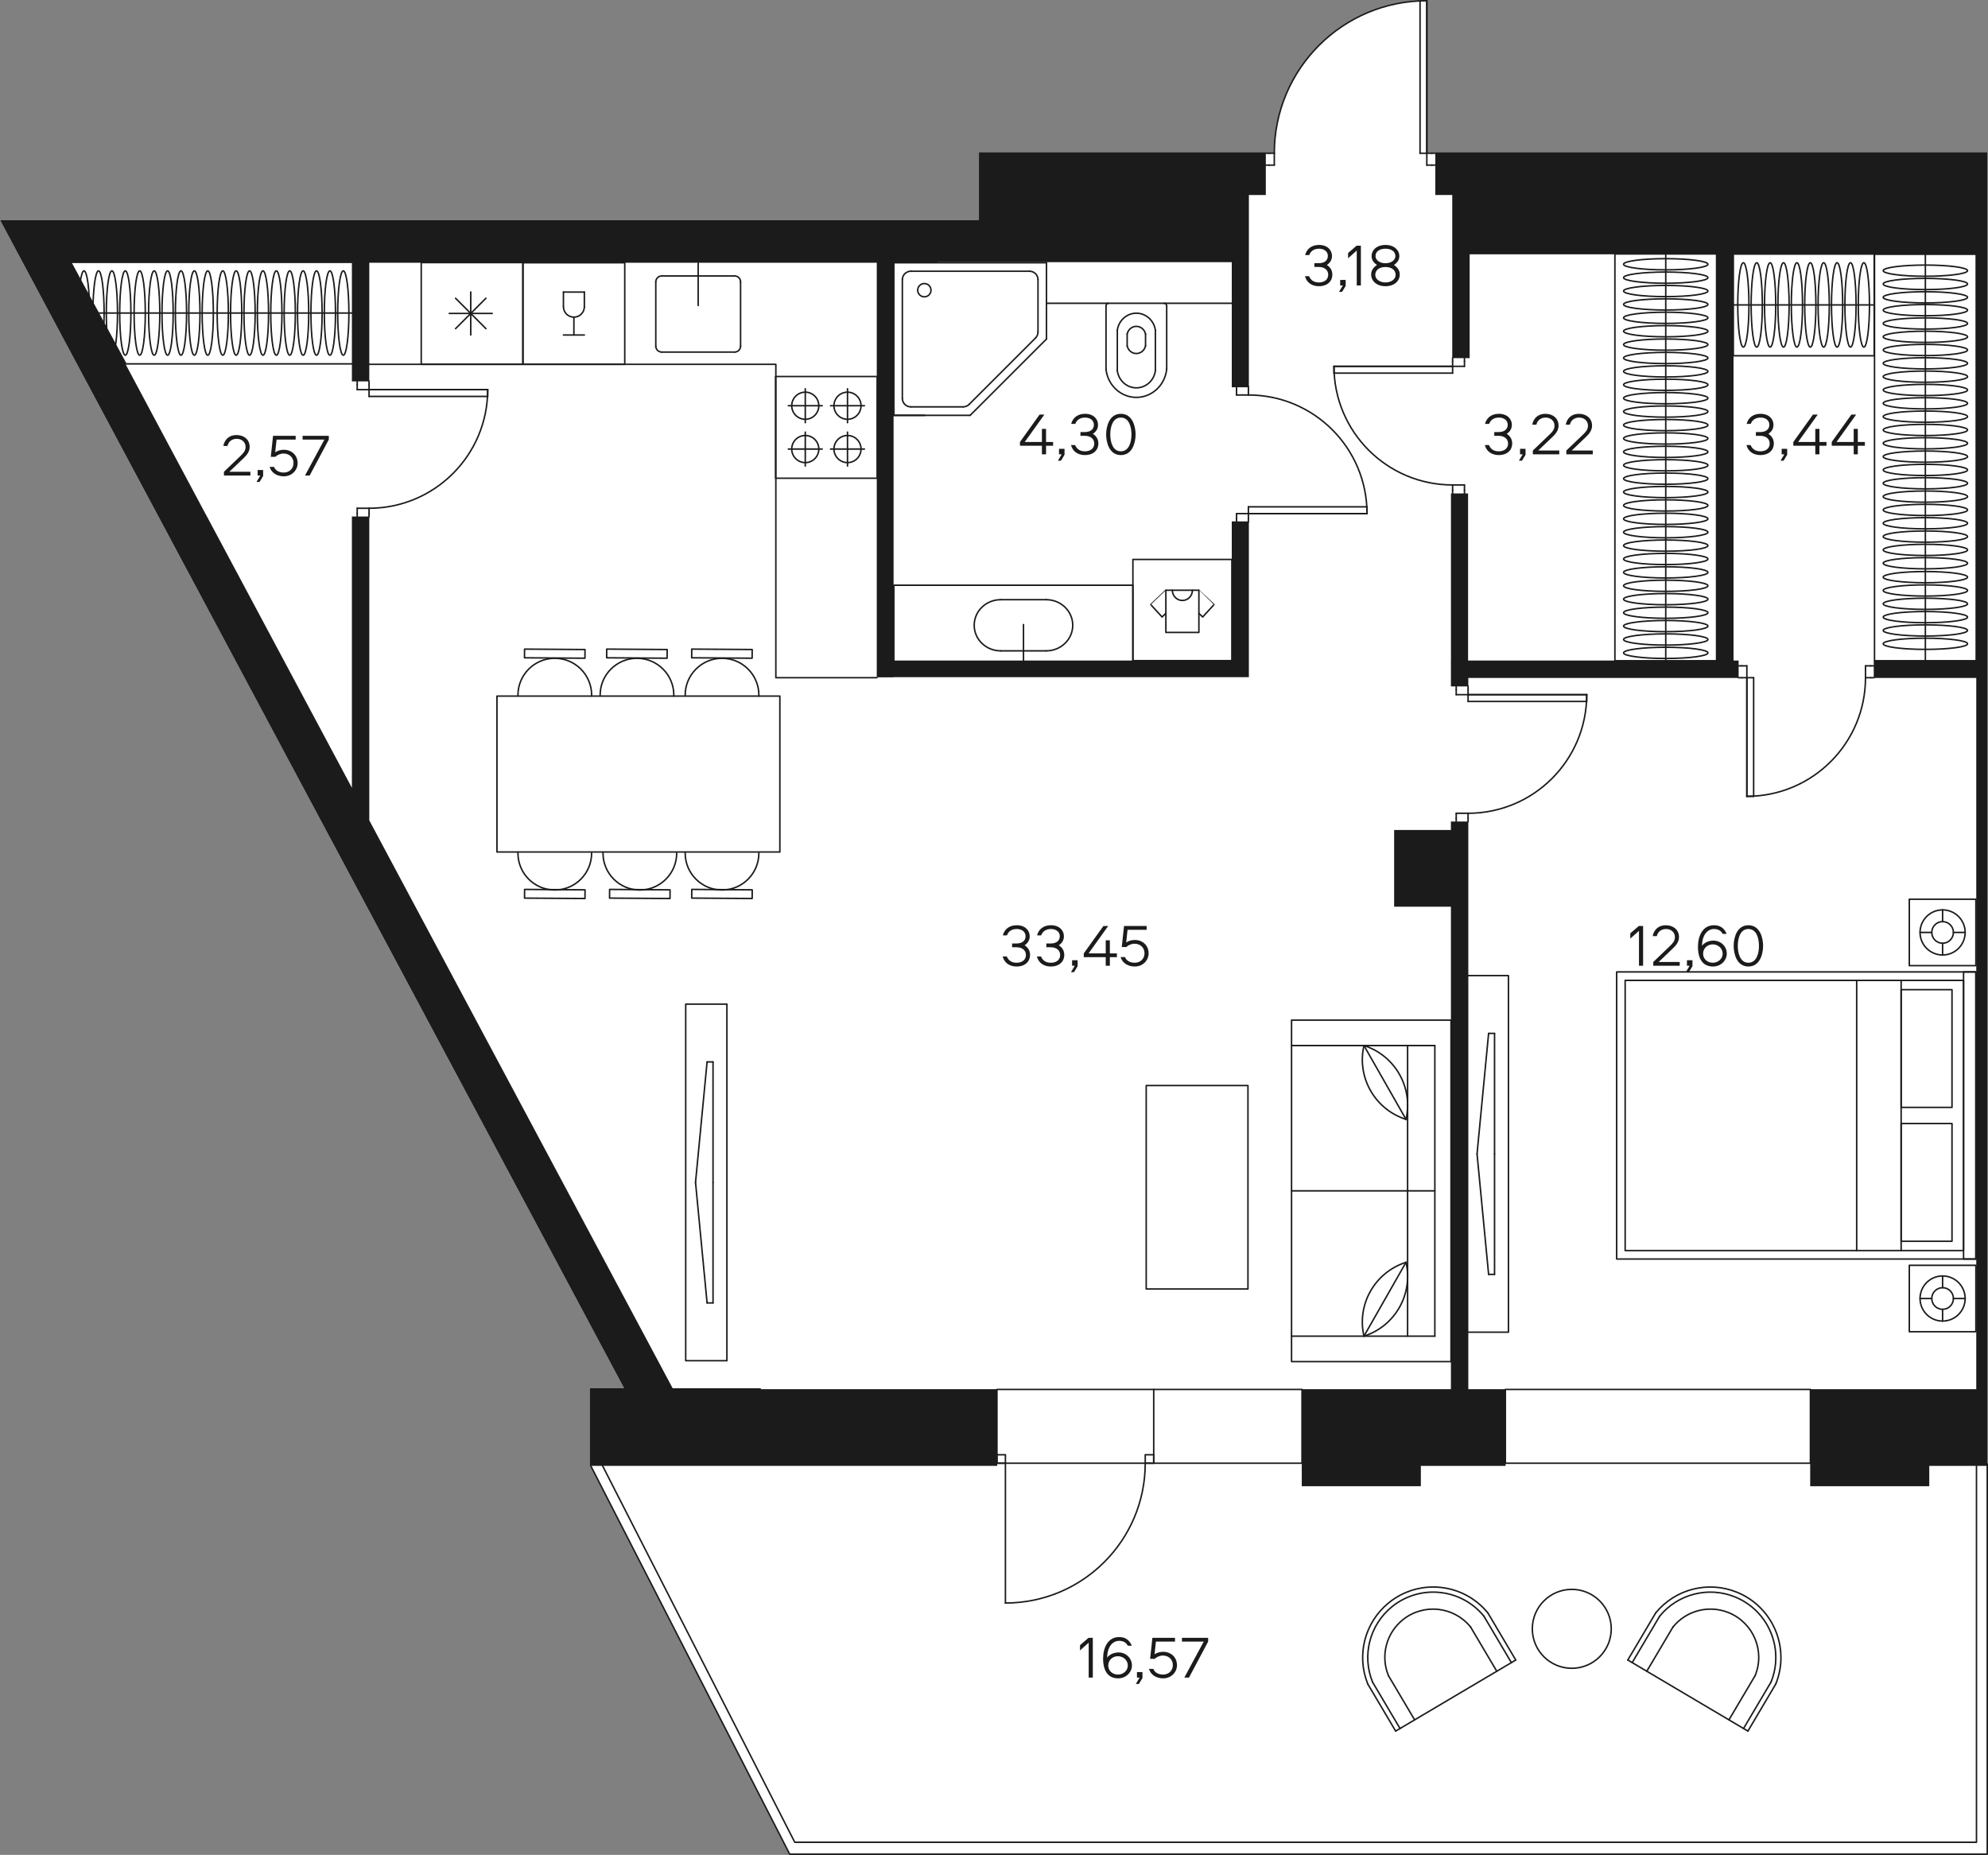 <?xml version="1.0" encoding="utf-8"?>
<!-- Generator: Adobe Illustrator 22.0.0, SVG Export Plug-In . SVG Version: 6.00 Build 0)  -->
<svg version="1.1" id="Layer_1" xmlns="http://www.w3.org/2000/svg" xmlns:xlink="http://www.w3.org/1999/xlink" x="0px" y="0px"
	 width="797.58px" height="744.255px" viewBox="0 0 797.58 744.255" enable-background="new 0 0 797.58 744.255"
	 xml:space="preserve">
<rect x="0" y="0" width="797.58" height="744.255" fill="#808080" stroke="none"/>
<g id="fon">
	<path fill="#FFFFFF" d="M392.733,67.851v0.18v20.22h-34.83h-0.18h-87.18h-70.56H19.473H0.003l11.97,22.41l17.61,32.97l37.56,70.35
		l7.35,13.8l0.09,0.15h0.03l34.44,64.47l38.43,71.97l86.79,162.48l2.91,5.43l13.23,24.75h-13.77v31.14h0.39l79.8,155.79h480.45
		v-155.79v-0.78v-315.36V61.071h-4.23h-0.18h-196.47h-0.18h-13.41h-0.18h-6.81v0.42h-1.35h-2.04v-61.2c-0.9,0-1.8,0.03-2.7,0.09
		c-32.52,1.38-58.5,28.23-58.5,61.11h-2.04h-1.35v-0.42h-115.11L392.733,67.851L392.733,67.851z"/>
</g>
<g id="doors">
	<path fill="none" stroke="#1B1B1B" stroke-width="0.6" stroke-linecap="round" stroke-linejoin="round" stroke-miterlimit="10" d="
		M403.374,643.194c30.978,0,56.094-25.113,56.094-56.094"/>
	
		<line fill="none" stroke="#1B1B1B" stroke-width="0.6" stroke-linecap="round" stroke-linejoin="round" stroke-miterlimit="10" x1="403.374" y1="643.194" x2="403.374" y2="587.1"/>
	
		<line fill="none" stroke="#1B1B1B" stroke-width="0.6" stroke-linecap="round" stroke-linejoin="round" stroke-miterlimit="10" x1="588.99" y1="278.724" x2="636.585" y2="278.724"/>
	
		<line fill="none" stroke="#1B1B1B" stroke-width="0.6" stroke-linecap="round" stroke-linejoin="round" stroke-miterlimit="10" x1="636.585" y1="278.724" x2="636.585" y2="281.445"/>
	
		<line fill="none" stroke="#1B1B1B" stroke-width="0.6" stroke-linecap="round" stroke-linejoin="round" stroke-miterlimit="10" x1="588.99" y1="278.724" x2="636.585" y2="278.724"/>
	
		<line fill="none" stroke="#1B1B1B" stroke-width="0.6" stroke-linecap="round" stroke-linejoin="round" stroke-miterlimit="10" x1="588.99" y1="281.445" x2="588.99" y2="278.724"/>
	
		<line fill="none" stroke="#1B1B1B" stroke-width="0.6" stroke-linecap="round" stroke-linejoin="round" stroke-miterlimit="10" x1="636.585" y1="281.445" x2="588.99" y2="281.445"/>
	
		<line fill="none" stroke="#1B1B1B" stroke-width="0.6" stroke-linecap="round" stroke-linejoin="round" stroke-miterlimit="10" x1="572.439" y1="61.491" x2="572.439" y2="0.3"/>
	
		<line fill="none" stroke="#1B1B1B" stroke-width="0.6" stroke-linecap="round" stroke-linejoin="round" stroke-miterlimit="10" x1="569.718" y1="0.3" x2="569.718" y2="61.491"/>
	
		<line fill="none" stroke="#1B1B1B" stroke-width="0.6" stroke-linecap="round" stroke-linejoin="round" stroke-miterlimit="10" x1="569.718" y1="61.491" x2="572.439" y2="61.491"/>
	
		<line fill="none" stroke="#1B1B1B" stroke-width="0.6" stroke-linecap="round" stroke-linejoin="round" stroke-miterlimit="10" x1="572.439" y1="61.491" x2="572.439" y2="0.3"/>
	
		<line fill="none" stroke="#1B1B1B" stroke-width="0.6" stroke-linecap="round" stroke-linejoin="round" stroke-miterlimit="10" x1="700.836" y1="271.926" x2="700.836" y2="319.518"/>
	
		<line fill="none" stroke="#1B1B1B" stroke-width="0.6" stroke-linecap="round" stroke-linejoin="round" stroke-miterlimit="10" x1="703.557" y1="319.518" x2="703.557" y2="271.926"/>
	
		<line fill="none" stroke="#1B1B1B" stroke-width="0.6" stroke-linecap="round" stroke-linejoin="round" stroke-miterlimit="10" x1="703.557" y1="271.926" x2="700.836" y2="271.926"/>
	
		<line fill="none" stroke="#1B1B1B" stroke-width="0.6" stroke-linecap="round" stroke-linejoin="round" stroke-miterlimit="10" x1="700.836" y1="271.926" x2="700.836" y2="319.518"/>
	
		<line fill="none" stroke="#1B1B1B" stroke-width="0.6" stroke-linecap="round" stroke-linejoin="round" stroke-miterlimit="10" x1="700.836" y1="319.518" x2="703.557" y2="319.518"/>
	
		<line fill="none" stroke="#1B1B1B" stroke-width="0.6" stroke-linecap="round" stroke-linejoin="round" stroke-miterlimit="10" x1="148.068" y1="156.339" x2="195.663" y2="156.339"/>
	
		<line fill="none" stroke="#1B1B1B" stroke-width="0.6" stroke-linecap="round" stroke-linejoin="round" stroke-miterlimit="10" x1="195.663" y1="156.339" x2="195.663" y2="159.06"/>
	
		<line fill="none" stroke="#1B1B1B" stroke-width="0.6" stroke-linecap="round" stroke-linejoin="round" stroke-miterlimit="10" x1="148.068" y1="156.339" x2="195.663" y2="156.339"/>
	
		<line fill="none" stroke="#1B1B1B" stroke-width="0.6" stroke-linecap="round" stroke-linejoin="round" stroke-miterlimit="10" x1="148.068" y1="159.06" x2="148.068" y2="156.339"/>
	
		<line fill="none" stroke="#1B1B1B" stroke-width="0.6" stroke-linecap="round" stroke-linejoin="round" stroke-miterlimit="10" x1="195.663" y1="159.06" x2="148.068" y2="159.06"/>
	
		<line fill="none" stroke="#1B1B1B" stroke-width="0.6" stroke-linecap="round" stroke-linejoin="round" stroke-miterlimit="10" x1="588.99" y1="329.718" x2="588.99" y2="328.359"/>
	
		<line fill="none" stroke="#1B1B1B" stroke-width="0.6" stroke-linecap="round" stroke-linejoin="round" stroke-miterlimit="10" x1="584.232" y1="328.359" x2="584.232" y2="329.718"/>
	
		<line fill="none" stroke="#1B1B1B" stroke-width="0.6" stroke-linecap="round" stroke-linejoin="round" stroke-miterlimit="10" x1="584.232" y1="275.325" x2="584.232" y2="276.684"/>
	
		<line fill="none" stroke="#1B1B1B" stroke-width="0.6" stroke-linecap="round" stroke-linejoin="round" stroke-miterlimit="10" x1="588.99" y1="276.684" x2="588.99" y2="275.325"/>
	
		<line fill="none" stroke="#1B1B1B" stroke-width="0.6" stroke-linecap="round" stroke-linejoin="round" stroke-miterlimit="10" x1="588.99" y1="328.359" x2="588.99" y2="326.319"/>
	
		<line fill="none" stroke="#1B1B1B" stroke-width="0.6" stroke-linecap="round" stroke-linejoin="round" stroke-miterlimit="10" x1="588.99" y1="326.319" x2="584.232" y2="326.319"/>
	
		<line fill="none" stroke="#1B1B1B" stroke-width="0.6" stroke-linecap="round" stroke-linejoin="round" stroke-miterlimit="10" x1="584.232" y1="326.319" x2="584.232" y2="328.359"/>
	
		<line fill="none" stroke="#1B1B1B" stroke-width="0.6" stroke-linecap="round" stroke-linejoin="round" stroke-miterlimit="10" x1="584.232" y1="276.684" x2="584.232" y2="278.724"/>
	
		<line fill="none" stroke="#1B1B1B" stroke-width="0.6" stroke-linecap="round" stroke-linejoin="round" stroke-miterlimit="10" x1="584.232" y1="278.724" x2="588.99" y2="278.724"/>
	
		<line fill="none" stroke="#1B1B1B" stroke-width="0.6" stroke-linecap="round" stroke-linejoin="round" stroke-miterlimit="10" x1="588.99" y1="278.724" x2="588.99" y2="276.684"/>
	
		<line fill="none" stroke="#1B1B1B" stroke-width="0.6" stroke-linecap="round" stroke-linejoin="round" stroke-miterlimit="10" x1="574.479" y1="61.491" x2="575.838" y2="61.491"/>
	
		<line fill="none" stroke="#1B1B1B" stroke-width="0.6" stroke-linecap="round" stroke-linejoin="round" stroke-miterlimit="10" x1="575.838" y1="66.252" x2="574.479" y2="66.252"/>
	
		<line fill="none" stroke="#1B1B1B" stroke-width="0.6" stroke-linecap="round" stroke-linejoin="round" stroke-miterlimit="10" x1="509.205" y1="66.252" x2="507.846" y2="66.252"/>
	
		<line fill="none" stroke="#1B1B1B" stroke-width="0.6" stroke-linecap="round" stroke-linejoin="round" stroke-miterlimit="10" x1="507.846" y1="61.491" x2="509.205" y2="61.491"/>
	
		<line fill="none" stroke="#1B1B1B" stroke-width="0.6" stroke-linecap="round" stroke-linejoin="round" stroke-miterlimit="10" x1="511.245" y1="66.252" x2="509.205" y2="66.252"/>
	
		<line fill="none" stroke="#1B1B1B" stroke-width="0.6" stroke-linecap="round" stroke-linejoin="round" stroke-miterlimit="10" x1="511.245" y1="61.491" x2="511.245" y2="66.252"/>
	
		<line fill="none" stroke="#1B1B1B" stroke-width="0.6" stroke-linecap="round" stroke-linejoin="round" stroke-miterlimit="10" x1="509.205" y1="61.491" x2="511.245" y2="61.491"/>
	
		<line fill="none" stroke="#1B1B1B" stroke-width="0.6" stroke-linecap="round" stroke-linejoin="round" stroke-miterlimit="10" x1="572.439" y1="61.491" x2="574.479" y2="61.491"/>
	
		<line fill="none" stroke="#1B1B1B" stroke-width="0.6" stroke-linecap="round" stroke-linejoin="round" stroke-miterlimit="10" x1="572.439" y1="66.252" x2="572.439" y2="61.491"/>
	
		<line fill="none" stroke="#1B1B1B" stroke-width="0.6" stroke-linecap="round" stroke-linejoin="round" stroke-miterlimit="10" x1="574.479" y1="66.252" x2="572.439" y2="66.252"/>
	
		<line fill="none" stroke="#1B1B1B" stroke-width="0.6" stroke-linecap="round" stroke-linejoin="round" stroke-miterlimit="10" x1="750.471" y1="267.165" x2="751.83" y2="267.165"/>
	
		<line fill="none" stroke="#1B1B1B" stroke-width="0.6" stroke-linecap="round" stroke-linejoin="round" stroke-miterlimit="10" x1="751.83" y1="271.926" x2="750.471" y2="271.926"/>
	
		<line fill="none" stroke="#1B1B1B" stroke-width="0.6" stroke-linecap="round" stroke-linejoin="round" stroke-miterlimit="10" x1="698.796" y1="271.926" x2="697.437" y2="271.926"/>
	
		<line fill="none" stroke="#1B1B1B" stroke-width="0.6" stroke-linecap="round" stroke-linejoin="round" stroke-miterlimit="10" x1="697.437" y1="267.165" x2="698.796" y2="267.165"/>
	
		<line fill="none" stroke="#1B1B1B" stroke-width="0.6" stroke-linecap="round" stroke-linejoin="round" stroke-miterlimit="10" x1="748.431" y1="267.165" x2="750.471" y2="267.165"/>
	
		<line fill="none" stroke="#1B1B1B" stroke-width="0.6" stroke-linecap="round" stroke-linejoin="round" stroke-miterlimit="10" x1="748.431" y1="271.926" x2="748.431" y2="267.165"/>
	
		<line fill="none" stroke="#1B1B1B" stroke-width="0.6" stroke-linecap="round" stroke-linejoin="round" stroke-miterlimit="10" x1="750.471" y1="271.926" x2="748.431" y2="271.926"/>
	
		<line fill="none" stroke="#1B1B1B" stroke-width="0.6" stroke-linecap="round" stroke-linejoin="round" stroke-miterlimit="10" x1="700.836" y1="271.926" x2="698.796" y2="271.926"/>
	
		<line fill="none" stroke="#1B1B1B" stroke-width="0.6" stroke-linecap="round" stroke-linejoin="round" stroke-miterlimit="10" x1="700.836" y1="267.165" x2="700.836" y2="271.926"/>
	
		<line fill="none" stroke="#1B1B1B" stroke-width="0.6" stroke-linecap="round" stroke-linejoin="round" stroke-miterlimit="10" x1="698.796" y1="267.165" x2="700.836" y2="267.165"/>
	
		<line fill="none" stroke="#1B1B1B" stroke-width="0.6" stroke-linecap="round" stroke-linejoin="round" stroke-miterlimit="10" x1="148.068" y1="207.333" x2="148.068" y2="205.974"/>
	
		<line fill="none" stroke="#1B1B1B" stroke-width="0.6" stroke-linecap="round" stroke-linejoin="round" stroke-miterlimit="10" x1="143.31" y1="205.974" x2="143.31" y2="207.333"/>
	
		<line fill="none" stroke="#1B1B1B" stroke-width="0.6" stroke-linecap="round" stroke-linejoin="round" stroke-miterlimit="10" x1="143.31" y1="152.94" x2="143.31" y2="154.299"/>
	
		<line fill="none" stroke="#1B1B1B" stroke-width="0.6" stroke-linecap="round" stroke-linejoin="round" stroke-miterlimit="10" x1="148.068" y1="154.299" x2="148.068" y2="152.94"/>
	
		<line fill="none" stroke="#1B1B1B" stroke-width="0.6" stroke-linecap="round" stroke-linejoin="round" stroke-miterlimit="10" x1="148.068" y1="205.974" x2="148.068" y2="203.934"/>
	
		<line fill="none" stroke="#1B1B1B" stroke-width="0.6" stroke-linecap="round" stroke-linejoin="round" stroke-miterlimit="10" x1="148.068" y1="203.934" x2="143.31" y2="203.934"/>
	
		<line fill="none" stroke="#1B1B1B" stroke-width="0.6" stroke-linecap="round" stroke-linejoin="round" stroke-miterlimit="10" x1="143.31" y1="203.934" x2="143.31" y2="205.974"/>
	
		<line fill="none" stroke="#1B1B1B" stroke-width="0.6" stroke-linecap="round" stroke-linejoin="round" stroke-miterlimit="10" x1="143.31" y1="154.299" x2="143.31" y2="156.339"/>
	
		<line fill="none" stroke="#1B1B1B" stroke-width="0.6" stroke-linecap="round" stroke-linejoin="round" stroke-miterlimit="10" x1="143.31" y1="156.339" x2="148.068" y2="156.339"/>
	
		<line fill="none" stroke="#1B1B1B" stroke-width="0.6" stroke-linecap="round" stroke-linejoin="round" stroke-miterlimit="10" x1="148.068" y1="156.339" x2="148.068" y2="154.299"/>
	<path fill="none" stroke="#1B1B1B" stroke-width="0.6" stroke-linecap="round" stroke-linejoin="round" stroke-miterlimit="10" d="
		M588.99,326.319c26.286,0,47.595-21.309,47.595-47.595"/>
	<path fill="none" stroke="#1B1B1B" stroke-width="0.6" stroke-linecap="round" stroke-linejoin="round" stroke-miterlimit="10" d="
		M572.439,0.3c-33.795,0-61.191,27.396-61.191,61.191"/>
	<path fill="none" stroke="#1B1B1B" stroke-width="0.6" stroke-linecap="round" stroke-linejoin="round" stroke-miterlimit="10" d="
		M700.836,319.518c26.286,0,47.595-21.309,47.595-47.595"/>
	<path fill="none" stroke="#1B1B1B" stroke-width="0.6" stroke-linecap="round" stroke-linejoin="round" stroke-miterlimit="10" d="
		M148.068,203.934c26.286,0,47.595-21.309,47.595-47.595"/>
	
		<rect x="399.975" y="557.49" fill="none" stroke="#1B1B1B" stroke-width="0.6" stroke-linecap="round" stroke-linejoin="round" stroke-miterlimit="10" width="122.385" height="29.613"/>
	
		<rect x="603.948" y="557.49" fill="none" stroke="#1B1B1B" stroke-width="0.6" stroke-linecap="round" stroke-linejoin="round" stroke-miterlimit="10" width="122.385" height="29.613"/>
	
		<polyline fill="none" stroke="#1B1B1B" stroke-width="0.6" stroke-linecap="round" stroke-linejoin="round" stroke-miterlimit="10" points="
		797.28,587.403 797.28,743.955 316.821,743.955 236.976,588.084 	"/>
	
		<polyline fill="none" stroke="#1B1B1B" stroke-width="0.6" stroke-linecap="round" stroke-linejoin="round" stroke-miterlimit="10" points="
		792.963,587.394 792.963,739.188 318.855,739.188 241.722,588.084 	"/>
	
		<rect x="399.975" y="583.701" fill="none" stroke="#1B1B1B" stroke-width="0.6" stroke-linecap="round" stroke-linejoin="round" stroke-miterlimit="10" width="3.399" height="3.399"/>
	
		<rect x="459.468" y="583.701" fill="none" stroke="#1B1B1B" stroke-width="0.6" stroke-linecap="round" stroke-linejoin="round" stroke-miterlimit="10" width="3.399" height="3.399"/>
	
		<line fill="none" stroke="#1B1B1B" stroke-width="0.6" stroke-linecap="round" stroke-linejoin="round" stroke-miterlimit="10" x1="462.867" y1="557.49" x2="462.867" y2="587.1"/>
	
		<line fill="none" stroke="#1B1B1B" stroke-width="0.6" stroke-linecap="round" stroke-linejoin="round" stroke-miterlimit="10" x1="582.78" y1="146.991" x2="535.185" y2="146.991"/>
	
		<line fill="none" stroke="#1B1B1B" stroke-width="0.6" stroke-linecap="round" stroke-linejoin="round" stroke-miterlimit="10" x1="535.185" y1="146.991" x2="535.185" y2="149.712"/>
	
		<line fill="none" stroke="#1B1B1B" stroke-width="0.6" stroke-linecap="round" stroke-linejoin="round" stroke-miterlimit="10" x1="582.78" y1="146.991" x2="535.185" y2="146.991"/>
	
		<line fill="none" stroke="#1B1B1B" stroke-width="0.6" stroke-linecap="round" stroke-linejoin="round" stroke-miterlimit="10" x1="582.78" y1="149.712" x2="582.78" y2="146.991"/>
	
		<line fill="none" stroke="#1B1B1B" stroke-width="0.6" stroke-linecap="round" stroke-linejoin="round" stroke-miterlimit="10" x1="535.185" y1="149.712" x2="582.78" y2="149.712"/>
	
		<line fill="none" stroke="#1B1B1B" stroke-width="0.6" stroke-linecap="round" stroke-linejoin="round" stroke-miterlimit="10" x1="582.78" y1="197.985" x2="582.78" y2="196.626"/>
	
		<line fill="none" stroke="#1B1B1B" stroke-width="0.6" stroke-linecap="round" stroke-linejoin="round" stroke-miterlimit="10" x1="587.538" y1="196.626" x2="587.538" y2="197.985"/>
	
		<line fill="none" stroke="#1B1B1B" stroke-width="0.6" stroke-linecap="round" stroke-linejoin="round" stroke-miterlimit="10" x1="587.538" y1="143.592" x2="587.538" y2="144.951"/>
	
		<line fill="none" stroke="#1B1B1B" stroke-width="0.6" stroke-linecap="round" stroke-linejoin="round" stroke-miterlimit="10" x1="582.78" y1="144.951" x2="582.78" y2="143.592"/>
	
		<line fill="none" stroke="#1B1B1B" stroke-width="0.6" stroke-linecap="round" stroke-linejoin="round" stroke-miterlimit="10" x1="582.78" y1="196.626" x2="582.78" y2="194.586"/>
	
		<line fill="none" stroke="#1B1B1B" stroke-width="0.6" stroke-linecap="round" stroke-linejoin="round" stroke-miterlimit="10" x1="582.78" y1="194.586" x2="587.538" y2="194.586"/>
	
		<line fill="none" stroke="#1B1B1B" stroke-width="0.6" stroke-linecap="round" stroke-linejoin="round" stroke-miterlimit="10" x1="587.538" y1="194.586" x2="587.538" y2="196.626"/>
	
		<line fill="none" stroke="#1B1B1B" stroke-width="0.6" stroke-linecap="round" stroke-linejoin="round" stroke-miterlimit="10" x1="587.538" y1="144.951" x2="587.538" y2="146.991"/>
	
		<line fill="none" stroke="#1B1B1B" stroke-width="0.6" stroke-linecap="round" stroke-linejoin="round" stroke-miterlimit="10" x1="587.538" y1="146.991" x2="582.78" y2="146.991"/>
	
		<line fill="none" stroke="#1B1B1B" stroke-width="0.6" stroke-linecap="round" stroke-linejoin="round" stroke-miterlimit="10" x1="582.78" y1="146.991" x2="582.78" y2="144.951"/>
	<path fill="none" stroke="#1B1B1B" stroke-width="0.6" stroke-linecap="round" stroke-linejoin="round" stroke-miterlimit="10" d="
		M582.78,194.586c-26.286,0-47.595-21.309-47.595-47.595"/>
	
		<line fill="none" stroke="#1B1B1B" stroke-width="0.6" stroke-linecap="round" stroke-linejoin="round" stroke-miterlimit="10" x1="500.85" y1="206.079" x2="548.445" y2="206.079"/>
	
		<line fill="none" stroke="#1B1B1B" stroke-width="0.6" stroke-linecap="round" stroke-linejoin="round" stroke-miterlimit="10" x1="548.445" y1="206.079" x2="548.445" y2="203.361"/>
	
		<line fill="none" stroke="#1B1B1B" stroke-width="0.6" stroke-linecap="round" stroke-linejoin="round" stroke-miterlimit="10" x1="500.85" y1="206.079" x2="548.445" y2="206.079"/>
	
		<line fill="none" stroke="#1B1B1B" stroke-width="0.6" stroke-linecap="round" stroke-linejoin="round" stroke-miterlimit="10" x1="500.85" y1="203.361" x2="500.85" y2="206.079"/>
	
		<line fill="none" stroke="#1B1B1B" stroke-width="0.6" stroke-linecap="round" stroke-linejoin="round" stroke-miterlimit="10" x1="548.445" y1="203.361" x2="500.85" y2="203.361"/>
	
		<line fill="none" stroke="#1B1B1B" stroke-width="0.6" stroke-linecap="round" stroke-linejoin="round" stroke-miterlimit="10" x1="500.85" y1="155.088" x2="500.85" y2="156.447"/>
	
		<line fill="none" stroke="#1B1B1B" stroke-width="0.6" stroke-linecap="round" stroke-linejoin="round" stroke-miterlimit="10" x1="496.092" y1="156.447" x2="496.092" y2="155.088"/>
	
		<line fill="none" stroke="#1B1B1B" stroke-width="0.6" stroke-linecap="round" stroke-linejoin="round" stroke-miterlimit="10" x1="496.092" y1="209.478" x2="496.092" y2="208.119"/>
	
		<line fill="none" stroke="#1B1B1B" stroke-width="0.6" stroke-linecap="round" stroke-linejoin="round" stroke-miterlimit="10" x1="500.85" y1="208.119" x2="500.85" y2="209.478"/>
	
		<line fill="none" stroke="#1B1B1B" stroke-width="0.6" stroke-linecap="round" stroke-linejoin="round" stroke-miterlimit="10" x1="500.85" y1="156.447" x2="500.85" y2="158.487"/>
	
		<line fill="none" stroke="#1B1B1B" stroke-width="0.6" stroke-linecap="round" stroke-linejoin="round" stroke-miterlimit="10" x1="500.85" y1="158.487" x2="496.092" y2="158.487"/>
	
		<line fill="none" stroke="#1B1B1B" stroke-width="0.6" stroke-linecap="round" stroke-linejoin="round" stroke-miterlimit="10" x1="496.092" y1="158.487" x2="496.092" y2="156.447"/>
	
		<line fill="none" stroke="#1B1B1B" stroke-width="0.6" stroke-linecap="round" stroke-linejoin="round" stroke-miterlimit="10" x1="496.092" y1="208.119" x2="496.092" y2="206.079"/>
	
		<line fill="none" stroke="#1B1B1B" stroke-width="0.6" stroke-linecap="round" stroke-linejoin="round" stroke-miterlimit="10" x1="496.092" y1="206.079" x2="500.85" y2="206.079"/>
	
		<line fill="none" stroke="#1B1B1B" stroke-width="0.6" stroke-linecap="round" stroke-linejoin="round" stroke-miterlimit="10" x1="500.85" y1="206.079" x2="500.85" y2="208.119"/>
	<path fill="none" stroke="#1B1B1B" stroke-width="0.6" stroke-linecap="round" stroke-linejoin="round" stroke-miterlimit="10" d="
		M500.85,158.487c26.286,0,47.595,21.309,47.595,47.595"/>
</g>
<g id="mebel">
	
		<line fill="none" stroke="#1B1B1B" stroke-width="0.6" stroke-linecap="round" stroke-linejoin="round" stroke-miterlimit="10" x1="596.937" y1="647.178" x2="608.115" y2="666.066"/>
	
		<line fill="none" stroke="#1B1B1B" stroke-width="0.6" stroke-linecap="round" stroke-linejoin="round" stroke-miterlimit="10" x1="595.335" y1="648.48" x2="606.36" y2="667.107"/>
	
		<line fill="none" stroke="#1B1B1B" stroke-width="0.6" stroke-linecap="round" stroke-linejoin="round" stroke-miterlimit="10" x1="590.001" y1="652.824" x2="600.504" y2="670.572"/>
	
		<line fill="none" stroke="#1B1B1B" stroke-width="0.6" stroke-linecap="round" stroke-linejoin="round" stroke-miterlimit="10" x1="548.751" y1="675.693" x2="559.929" y2="694.584"/>
	
		<line fill="none" stroke="#1B1B1B" stroke-width="0.6" stroke-linecap="round" stroke-linejoin="round" stroke-miterlimit="10" x1="550.662" y1="674.919" x2="561.687" y2="693.543"/>
	
		<line fill="none" stroke="#1B1B1B" stroke-width="0.6" stroke-linecap="round" stroke-linejoin="round" stroke-miterlimit="10" x1="557.037" y1="672.333" x2="567.54" y2="690.078"/>
	<path fill="none" stroke="#1B1B1B" stroke-width="0.6" stroke-linecap="round" stroke-linejoin="round" stroke-miterlimit="10" d="
		M596.937,647.178c-9.897-12.111-27.735-13.905-39.846-4.011c-9.603,7.845-12.981,21.027-8.34,32.526"/>
	<path fill="none" stroke="#1B1B1B" stroke-width="0.6" stroke-linecap="round" stroke-linejoin="round" stroke-miterlimit="10" d="
		M595.335,648.48c-9.162-11.235-25.698-12.912-36.933-3.75c-8.922,7.275-12.06,19.515-7.74,30.186"/>
	<path fill="none" stroke="#1B1B1B" stroke-width="0.6" stroke-linecap="round" stroke-linejoin="round" stroke-miterlimit="10" d="
		M590.001,652.824c-6.72-8.313-18.909-9.603-27.222-2.883c-6.648,5.376-8.982,14.478-5.742,22.389"/>
	
		<line fill="none" stroke="#1B1B1B" stroke-width="0.6" stroke-linecap="round" stroke-linejoin="round" stroke-miterlimit="10" x1="559.929" y1="694.584" x2="608.115" y2="666.066"/>
	<path fill="none" stroke="#1B1B1B" stroke-width="0.6" stroke-linecap="round" stroke-linejoin="round" stroke-miterlimit="10" d="
		M646.431,653.553c0,8.745-7.089,15.834-15.834,15.834c-8.745,0-15.834-7.089-15.834-15.834c0-8.745,7.089-15.834,15.834-15.834
		C639.339,637.719,646.431,644.808,646.431,653.553L646.431,653.553z"/>
	
		<line fill="none" stroke="#1B1B1B" stroke-width="0.6" stroke-linecap="round" stroke-linejoin="round" stroke-miterlimit="10" x1="664.254" y1="647.178" x2="653.073" y2="666.066"/>
	
		<line fill="none" stroke="#1B1B1B" stroke-width="0.6" stroke-linecap="round" stroke-linejoin="round" stroke-miterlimit="10" x1="665.853" y1="648.48" x2="654.831" y2="667.107"/>
	
		<line fill="none" stroke="#1B1B1B" stroke-width="0.6" stroke-linecap="round" stroke-linejoin="round" stroke-miterlimit="10" x1="671.187" y1="652.824" x2="660.684" y2="670.572"/>
	
		<line fill="none" stroke="#1B1B1B" stroke-width="0.6" stroke-linecap="round" stroke-linejoin="round" stroke-miterlimit="10" x1="712.44" y1="675.693" x2="701.259" y2="694.584"/>
	
		<line fill="none" stroke="#1B1B1B" stroke-width="0.6" stroke-linecap="round" stroke-linejoin="round" stroke-miterlimit="10" x1="710.526" y1="674.919" x2="699.504" y2="693.543"/>
	
		<line fill="none" stroke="#1B1B1B" stroke-width="0.6" stroke-linecap="round" stroke-linejoin="round" stroke-miterlimit="10" x1="704.151" y1="672.333" x2="693.648" y2="690.078"/>
	<path fill="none" stroke="#1B1B1B" stroke-width="0.6" stroke-linecap="round" stroke-linejoin="round" stroke-miterlimit="10" d="
		M664.254,647.178c7.845-9.603,21.027-12.981,32.526-8.34c14.502,5.853,21.513,22.356,15.66,36.858"/>
	<path fill="none" stroke="#1B1B1B" stroke-width="0.6" stroke-linecap="round" stroke-linejoin="round" stroke-miterlimit="10" d="
		M665.853,648.48c7.275-8.922,19.515-12.06,30.186-7.74c13.44,5.439,19.923,20.739,14.487,34.179"/>
	<path fill="none" stroke="#1B1B1B" stroke-width="0.6" stroke-linecap="round" stroke-linejoin="round" stroke-miterlimit="10" d="
		M671.187,652.824c5.376-6.648,14.478-8.982,22.389-5.742c9.891,4.053,14.628,15.357,10.575,25.251"/>
	
		<line fill="none" stroke="#1B1B1B" stroke-width="0.6" stroke-linecap="round" stroke-linejoin="round" stroke-miterlimit="10" x1="701.259" y1="694.584" x2="653.073" y2="666.066"/>
	
		<rect x="275.106" y="402.897" fill="none" stroke="#1B1B1B" stroke-width="0.6" stroke-linecap="round" stroke-linejoin="round" stroke-miterlimit="10" width="16.527" height="143.073"/>
	
		<line fill="none" stroke="#1B1B1B" stroke-width="0.6" stroke-linecap="round" stroke-linejoin="round" stroke-miterlimit="10" x1="286.062" y1="474.432" x2="286.062" y2="522.78"/>
	
		<line fill="none" stroke="#1B1B1B" stroke-width="0.6" stroke-linecap="round" stroke-linejoin="round" stroke-miterlimit="10" x1="286.062" y1="522.78" x2="283.68" y2="522.78"/>
	
		<line fill="none" stroke="#1B1B1B" stroke-width="0.6" stroke-linecap="round" stroke-linejoin="round" stroke-miterlimit="10" x1="283.68" y1="522.78" x2="279.042" y2="474.432"/>
	
		<line fill="none" stroke="#1B1B1B" stroke-width="0.6" stroke-linecap="round" stroke-linejoin="round" stroke-miterlimit="10" x1="286.062" y1="474.432" x2="286.062" y2="426.087"/>
	
		<line fill="none" stroke="#1B1B1B" stroke-width="0.6" stroke-linecap="round" stroke-linejoin="round" stroke-miterlimit="10" x1="286.062" y1="426.087" x2="283.68" y2="426.087"/>
	
		<line fill="none" stroke="#1B1B1B" stroke-width="0.6" stroke-linecap="round" stroke-linejoin="round" stroke-miterlimit="10" x1="283.68" y1="426.087" x2="279.042" y2="474.432"/>
	
		<rect x="752.052" y="102.018" fill="none" stroke="#1B1B1B" stroke-width="0.6" stroke-linecap="round" stroke-linejoin="round" stroke-miterlimit="10" width="40.797" height="163.107"/>
	
		<line fill="none" stroke="#1B1B1B" stroke-width="0.6" stroke-linecap="round" stroke-linejoin="round" stroke-miterlimit="10" x1="772.452" y1="102.018" x2="772.452" y2="265.125"/>
	<path fill="none" stroke="#1B1B1B" stroke-width="0.6" stroke-linecap="round" stroke-linejoin="round" stroke-miterlimit="10" d="
		M755.52,225.993c0,1.242,7.581,2.247,16.932,2.247s16.932-1.005,16.932-2.247s-7.581-2.247-16.932-2.247
		S755.52,224.751,755.52,225.993L755.52,225.993z"/>
	<path fill="none" stroke="#1B1B1B" stroke-width="0.6" stroke-linecap="round" stroke-linejoin="round" stroke-miterlimit="10" d="
		M755.52,220.644c0,1.242,7.581,2.247,16.932,2.247s16.932-1.005,16.932-2.247s-7.581-2.247-16.932-2.247
		S755.52,219.402,755.52,220.644L755.52,220.644z"/>
	<path fill="none" stroke="#1B1B1B" stroke-width="0.6" stroke-linecap="round" stroke-linejoin="round" stroke-miterlimit="10" d="
		M755.52,215.298c0,1.242,7.581,2.247,16.932,2.247s16.932-1.005,16.932-2.247s-7.581-2.247-16.932-2.247
		S755.52,214.056,755.52,215.298L755.52,215.298z"/>
	<path fill="none" stroke="#1B1B1B" stroke-width="0.6" stroke-linecap="round" stroke-linejoin="round" stroke-miterlimit="10" d="
		M755.52,209.949c0,1.242,7.581,2.247,16.932,2.247s16.932-1.005,16.932-2.247s-7.581-2.247-16.932-2.247
		S755.52,208.707,755.52,209.949L755.52,209.949z"/>
	<path fill="none" stroke="#1B1B1B" stroke-width="0.6" stroke-linecap="round" stroke-linejoin="round" stroke-miterlimit="10" d="
		M755.52,204.603c0,1.242,7.581,2.247,16.932,2.247s16.932-1.005,16.932-2.247s-7.581-2.247-16.932-2.247
		S755.52,203.361,755.52,204.603L755.52,204.603z"/>
	<path fill="none" stroke="#1B1B1B" stroke-width="0.6" stroke-linecap="round" stroke-linejoin="round" stroke-miterlimit="10" d="
		M755.52,199.254c0,1.242,7.581,2.247,16.932,2.247s16.932-1.005,16.932-2.247s-7.581-2.247-16.932-2.247
		S755.52,198.012,755.52,199.254L755.52,199.254z"/>
	<path fill="none" stroke="#1B1B1B" stroke-width="0.6" stroke-linecap="round" stroke-linejoin="round" stroke-miterlimit="10" d="
		M755.52,258.312c0,1.242,7.581,2.247,16.932,2.247s16.932-1.005,16.932-2.247s-7.581-2.247-16.932-2.247
		S755.52,257.07,755.52,258.312L755.52,258.312z"/>
	<path fill="none" stroke="#1B1B1B" stroke-width="0.6" stroke-linecap="round" stroke-linejoin="round" stroke-miterlimit="10" d="
		M755.52,252.963c0,1.242,7.581,2.247,16.932,2.247s16.932-1.005,16.932-2.247s-7.581-2.247-16.932-2.247
		S755.52,251.724,755.52,252.963L755.52,252.963z"/>
	<path fill="none" stroke="#1B1B1B" stroke-width="0.6" stroke-linecap="round" stroke-linejoin="round" stroke-miterlimit="10" d="
		M755.52,247.617c0,1.242,7.581,2.247,16.932,2.247s16.932-1.005,16.932-2.247s-7.581-2.247-16.932-2.247
		S755.52,246.375,755.52,247.617L755.52,247.617z"/>
	<path fill="none" stroke="#1B1B1B" stroke-width="0.6" stroke-linecap="round" stroke-linejoin="round" stroke-miterlimit="10" d="
		M755.52,242.268c0,1.242,7.581,2.247,16.932,2.247s16.932-1.005,16.932-2.247s-7.581-2.247-16.932-2.247
		S755.52,241.029,755.52,242.268L755.52,242.268z"/>
	<path fill="none" stroke="#1B1B1B" stroke-width="0.6" stroke-linecap="round" stroke-linejoin="round" stroke-miterlimit="10" d="
		M755.52,236.922c0,1.242,7.581,2.247,16.932,2.247s16.932-1.005,16.932-2.247s-7.581-2.247-16.932-2.247
		S755.52,235.68,755.52,236.922L755.52,236.922z"/>
	<path fill="none" stroke="#1B1B1B" stroke-width="0.6" stroke-linecap="round" stroke-linejoin="round" stroke-miterlimit="10" d="
		M755.52,231.573c0,1.242,7.581,2.247,16.932,2.247s16.932-1.005,16.932-2.247s-7.581-2.247-16.932-2.247
		S755.52,230.334,755.52,231.573L755.52,231.573z"/>
	<path fill="none" stroke="#1B1B1B" stroke-width="0.6" stroke-linecap="round" stroke-linejoin="round" stroke-miterlimit="10" d="
		M755.52,193.908c0,1.242,7.581,2.247,16.932,2.247s16.932-1.005,16.932-2.247s-7.581-2.247-16.932-2.247
		S755.52,192.666,755.52,193.908L755.52,193.908z"/>
	<path fill="none" stroke="#1B1B1B" stroke-width="0.6" stroke-linecap="round" stroke-linejoin="round" stroke-miterlimit="10" d="
		M755.52,188.559c0,1.242,7.581,2.247,16.932,2.247s16.932-1.005,16.932-2.247s-7.581-2.247-16.932-2.247
		S755.52,187.317,755.52,188.559L755.52,188.559z"/>
	<path fill="none" stroke="#1B1B1B" stroke-width="0.6" stroke-linecap="round" stroke-linejoin="round" stroke-miterlimit="10" d="
		M755.52,183.213c0,1.242,7.581,2.247,16.932,2.247s16.932-1.005,16.932-2.247s-7.581-2.247-16.932-2.247
		S755.52,181.971,755.52,183.213L755.52,183.213z"/>
	<path fill="none" stroke="#1B1B1B" stroke-width="0.6" stroke-linecap="round" stroke-linejoin="round" stroke-miterlimit="10" d="
		M755.52,177.864c0,1.242,7.581,2.247,16.932,2.247s16.932-1.005,16.932-2.247s-7.581-2.247-16.932-2.247
		S755.52,176.622,755.52,177.864L755.52,177.864z"/>
	<path fill="none" stroke="#1B1B1B" stroke-width="0.6" stroke-linecap="round" stroke-linejoin="round" stroke-miterlimit="10" d="
		M755.52,172.518c0,1.242,7.581,2.247,16.932,2.247s16.932-1.005,16.932-2.247s-7.581-2.247-16.932-2.247
		S755.52,171.276,755.52,172.518L755.52,172.518z"/>
	<path fill="none" stroke="#1B1B1B" stroke-width="0.6" stroke-linecap="round" stroke-linejoin="round" stroke-miterlimit="10" d="
		M755.52,167.169c0,1.242,7.581,2.247,16.932,2.247s16.932-1.005,16.932-2.247s-7.581-2.247-16.932-2.247
		S755.52,165.927,755.52,167.169L755.52,167.169z"/>
	<path fill="none" stroke="#1B1B1B" stroke-width="0.6" stroke-linecap="round" stroke-linejoin="round" stroke-miterlimit="10" d="
		M755.52,161.823c0,1.242,7.581,2.247,16.932,2.247s16.932-1.005,16.932-2.247s-7.581-2.247-16.932-2.247
		S755.52,160.581,755.52,161.823L755.52,161.823z"/>
	<path fill="none" stroke="#1B1B1B" stroke-width="0.6" stroke-linecap="round" stroke-linejoin="round" stroke-miterlimit="10" d="
		M755.52,156.474c0,1.242,7.581,2.247,16.932,2.247s16.932-1.005,16.932-2.247s-7.581-2.247-16.932-2.247
		S755.52,155.232,755.52,156.474L755.52,156.474z"/>
	<path fill="none" stroke="#1B1B1B" stroke-width="0.6" stroke-linecap="round" stroke-linejoin="round" stroke-miterlimit="10" d="
		M755.52,151.128c0,1.242,7.581,2.247,16.932,2.247s16.932-1.005,16.932-2.247s-7.581-2.247-16.932-2.247
		S755.52,149.886,755.52,151.128L755.52,151.128z"/>
	<path fill="none" stroke="#1B1B1B" stroke-width="0.6" stroke-linecap="round" stroke-linejoin="round" stroke-miterlimit="10" d="
		M755.52,145.779c0,1.242,7.581,2.247,16.932,2.247s16.932-1.005,16.932-2.247s-7.581-2.247-16.932-2.247
		S755.52,144.54,755.52,145.779L755.52,145.779z"/>
	<path fill="none" stroke="#1B1B1B" stroke-width="0.6" stroke-linecap="round" stroke-linejoin="round" stroke-miterlimit="10" d="
		M755.52,140.433c0,1.242,7.581,2.247,16.932,2.247s16.932-1.005,16.932-2.247s-7.581-2.247-16.932-2.247
		S755.52,139.191,755.52,140.433L755.52,140.433z"/>
	<path fill="none" stroke="#1B1B1B" stroke-width="0.6" stroke-linecap="round" stroke-linejoin="round" stroke-miterlimit="10" d="
		M755.52,135.144c0,1.242,7.581,2.247,16.932,2.247s16.932-1.005,16.932-2.247s-7.581-2.247-16.932-2.247
		S755.52,133.902,755.52,135.144L755.52,135.144z"/>
	<path fill="none" stroke="#1B1B1B" stroke-width="0.6" stroke-linecap="round" stroke-linejoin="round" stroke-miterlimit="10" d="
		M755.52,129.795c0,1.242,7.581,2.247,16.932,2.247s16.932-1.005,16.932-2.247s-7.581-2.247-16.932-2.247
		S755.52,128.553,755.52,129.795L755.52,129.795z"/>
	<path fill="none" stroke="#1B1B1B" stroke-width="0.6" stroke-linecap="round" stroke-linejoin="round" stroke-miterlimit="10" d="
		M755.52,124.449c0,1.242,7.581,2.247,16.932,2.247s16.932-1.005,16.932-2.247s-7.581-2.247-16.932-2.247
		S755.52,123.207,755.52,124.449L755.52,124.449z"/>
	<path fill="none" stroke="#1B1B1B" stroke-width="0.6" stroke-linecap="round" stroke-linejoin="round" stroke-miterlimit="10" d="
		M755.52,119.295c0,1.242,7.581,2.247,16.932,2.247s16.932-1.005,16.932-2.247s-7.581-2.247-16.932-2.247
		S755.52,118.053,755.52,119.295L755.52,119.295z"/>
	<path fill="none" stroke="#1B1B1B" stroke-width="0.6" stroke-linecap="round" stroke-linejoin="round" stroke-miterlimit="10" d="
		M755.52,113.946c0,1.242,7.581,2.247,16.932,2.247s16.932-1.005,16.932-2.247s-7.581-2.247-16.932-2.247
		S755.52,112.704,755.52,113.946L755.52,113.946z"/>
	<path fill="none" stroke="#1B1B1B" stroke-width="0.6" stroke-linecap="round" stroke-linejoin="round" stroke-miterlimit="10" d="
		M755.52,108.6c0,1.242,7.581,2.247,16.932,2.247s16.932-1.005,16.932-2.247s-7.581-2.247-16.932-2.247S755.52,107.358,755.52,108.6
		L755.52,108.6z"/>
	
		<rect x="695.397" y="101.946" fill="none" stroke="#1B1B1B" stroke-width="0.6" stroke-linecap="round" stroke-linejoin="round" stroke-miterlimit="10" width="56.526" height="40.797"/>
	
		<line fill="none" stroke="#1B1B1B" stroke-width="0.6" stroke-linecap="round" stroke-linejoin="round" stroke-miterlimit="10" x1="751.923" y1="122.346" x2="695.397" y2="122.346"/>
	<path fill="none" stroke="#1B1B1B" stroke-width="0.6" stroke-linecap="round" stroke-linejoin="round" stroke-miterlimit="10" d="
		M699.426,105.417c-1.242,0-2.247,7.581-2.247,16.932s1.005,16.932,2.247,16.932s2.247-7.581,2.247-16.932
		C701.673,112.995,700.665,105.417,699.426,105.417L699.426,105.417z"/>
	<path fill="none" stroke="#1B1B1B" stroke-width="0.6" stroke-linecap="round" stroke-linejoin="round" stroke-miterlimit="10" d="
		M704.799,105.417c-1.242,0-2.247,7.581-2.247,16.932s1.005,16.932,2.247,16.932s2.247-7.581,2.247-16.932
		C707.046,112.995,706.038,105.417,704.799,105.417L704.799,105.417z"/>
	<path fill="none" stroke="#1B1B1B" stroke-width="0.6" stroke-linecap="round" stroke-linejoin="round" stroke-miterlimit="10" d="
		M710.172,105.417c-1.242,0-2.247,7.581-2.247,16.932s1.005,16.932,2.247,16.932s2.247-7.581,2.247-16.932
		C712.419,112.995,711.411,105.417,710.172,105.417L710.172,105.417z"/>
	<path fill="none" stroke="#1B1B1B" stroke-width="0.6" stroke-linecap="round" stroke-linejoin="round" stroke-miterlimit="10" d="
		M715.542,105.417c-1.242,0-2.247,7.581-2.247,16.932s1.005,16.932,2.247,16.932s2.247-7.581,2.247-16.932
		C717.792,112.995,716.784,105.417,715.542,105.417L715.542,105.417z"/>
	<path fill="none" stroke="#1B1B1B" stroke-width="0.6" stroke-linecap="round" stroke-linejoin="round" stroke-miterlimit="10" d="
		M720.915,105.417c-1.242,0-2.247,7.581-2.247,16.932s1.005,16.932,2.247,16.932s2.247-7.581,2.247-16.932
		C723.165,112.995,722.157,105.417,720.915,105.417L720.915,105.417z"/>
	<path fill="none" stroke="#1B1B1B" stroke-width="0.6" stroke-linecap="round" stroke-linejoin="round" stroke-miterlimit="10" d="
		M726.288,105.417c-1.242,0-2.247,7.581-2.247,16.932s1.005,16.932,2.247,16.932s2.247-7.581,2.247-16.932
		C728.535,112.995,727.53,105.417,726.288,105.417L726.288,105.417z"/>
	<path fill="none" stroke="#1B1B1B" stroke-width="0.6" stroke-linecap="round" stroke-linejoin="round" stroke-miterlimit="10" d="
		M731.661,105.417c-1.242,0-2.247,7.581-2.247,16.932s1.005,16.932,2.247,16.932s2.247-7.581,2.247-16.932
		C733.908,112.995,732.903,105.417,731.661,105.417L731.661,105.417z"/>
	<path fill="none" stroke="#1B1B1B" stroke-width="0.6" stroke-linecap="round" stroke-linejoin="round" stroke-miterlimit="10" d="
		M737.034,105.417c-1.242,0-2.247,7.581-2.247,16.932s1.005,16.932,2.247,16.932s2.247-7.581,2.247-16.932
		C739.281,112.995,738.276,105.417,737.034,105.417L737.034,105.417z"/>
	<path fill="none" stroke="#1B1B1B" stroke-width="0.6" stroke-linecap="round" stroke-linejoin="round" stroke-miterlimit="10" d="
		M742.407,105.417c-1.242,0-2.247,7.581-2.247,16.932s1.005,16.932,2.247,16.932s2.247-7.581,2.247-16.932
		C744.654,112.995,743.649,105.417,742.407,105.417L742.407,105.417z"/>
	<path fill="none" stroke="#1B1B1B" stroke-width="0.6" stroke-linecap="round" stroke-linejoin="round" stroke-miterlimit="10" d="
		M747.78,105.417c-1.242,0-2.247,7.581-2.247,16.932s1.005,16.932,2.247,16.932s2.247-7.581,2.247-16.932
		C750.027,112.995,749.022,105.417,747.78,105.417L747.78,105.417z"/>
	
		<polygon fill="none" stroke="#1B1B1B" stroke-width="0.6" stroke-linecap="round" stroke-linejoin="round" stroke-miterlimit="10" points="
		141.873,146.001 50.493,146.001 28.338,105.204 141.873,105.204 	"/>
	
		<line fill="none" stroke="#1B1B1B" stroke-width="0.6" stroke-linecap="round" stroke-linejoin="round" stroke-miterlimit="10" x1="141.873" y1="125.601" x2="39.492" y2="125.601"/>
	<path fill="none" stroke="#1B1B1B" stroke-width="0.6" stroke-linecap="round" stroke-linejoin="round" stroke-miterlimit="10" d="
		M89.376,108.672c-1.242,0-2.247,7.581-2.247,16.932s1.005,16.932,2.247,16.932s2.247-7.581,2.247-16.932
		S90.618,108.672,89.376,108.672L89.376,108.672z"/>
	<path fill="none" stroke="#1B1B1B" stroke-width="0.6" stroke-linecap="round" stroke-linejoin="round" stroke-miterlimit="10" d="
		M94.749,108.672c-1.242,0-2.247,7.581-2.247,16.932s1.005,16.932,2.247,16.932s2.247-7.581,2.247-16.932
		S95.991,108.672,94.749,108.672L94.749,108.672z"/>
	<path fill="none" stroke="#1B1B1B" stroke-width="0.6" stroke-linecap="round" stroke-linejoin="round" stroke-miterlimit="10" d="
		M100.122,108.672c-1.242,0-2.247,7.581-2.247,16.932s1.005,16.932,2.247,16.932s2.247-7.581,2.247-16.932
		S101.364,108.672,100.122,108.672L100.122,108.672z"/>
	<path fill="none" stroke="#1B1B1B" stroke-width="0.6" stroke-linecap="round" stroke-linejoin="round" stroke-miterlimit="10" d="
		M105.495,108.672c-1.242,0-2.247,7.581-2.247,16.932s1.005,16.932,2.247,16.932s2.247-7.581,2.247-16.932
		S106.734,108.672,105.495,108.672L105.495,108.672z"/>
	<path fill="none" stroke="#1B1B1B" stroke-width="0.6" stroke-linecap="round" stroke-linejoin="round" stroke-miterlimit="10" d="
		M110.868,108.672c-1.242,0-2.247,7.581-2.247,16.932s1.005,16.932,2.247,16.932s2.247-7.581,2.247-16.932
		S112.107,108.672,110.868,108.672L110.868,108.672z"/>
	<path fill="none" stroke="#1B1B1B" stroke-width="0.6" stroke-linecap="round" stroke-linejoin="round" stroke-miterlimit="10" d="
		M61.86,108.672c-1.242,0-2.247,7.581-2.247,16.932s1.005,16.932,2.247,16.932s2.247-7.581,2.247-16.932
		S63.102,108.672,61.86,108.672L61.86,108.672z"/>
	<path fill="none" stroke="#1B1B1B" stroke-width="0.6" stroke-linecap="round" stroke-linejoin="round" stroke-miterlimit="10" d="
		M56.049,108.672c-1.242,0-2.247,7.581-2.247,16.932s1.005,16.932,2.247,16.932s2.247-7.581,2.247-16.932
		S57.291,108.672,56.049,108.672L56.049,108.672z"/>
	<path fill="none" stroke="#1B1B1B" stroke-width="0.6" stroke-linecap="round" stroke-linejoin="round" stroke-miterlimit="10" d="
		M67.233,108.672c-1.242,0-2.247,7.581-2.247,16.932s1.005,16.932,2.247,16.932s2.247-7.581,2.247-16.932
		S68.475,108.672,67.233,108.672L67.233,108.672z"/>
	<path fill="none" stroke="#1B1B1B" stroke-width="0.6" stroke-linecap="round" stroke-linejoin="round" stroke-miterlimit="10" d="
		M72.606,108.672c-1.242,0-2.247,7.581-2.247,16.932s1.005,16.932,2.247,16.932s2.247-7.581,2.247-16.932
		S73.848,108.672,72.606,108.672L72.606,108.672z"/>
	<path fill="none" stroke="#1B1B1B" stroke-width="0.6" stroke-linecap="round" stroke-linejoin="round" stroke-miterlimit="10" d="
		M39.525,108.672c-1.242,0-2.247,7.581-2.247,16.932s1.005,16.932,2.247,16.932s2.247-7.581,2.247-16.932
		S40.764,108.672,39.525,108.672L39.525,108.672z"/>
	<path fill="none" stroke="#1B1B1B" stroke-width="0.6" stroke-linecap="round" stroke-linejoin="round" stroke-miterlimit="10" d="
		M33.711,108.672c-1.242,0-2.247,7.581-2.247,16.932s1.005,16.932,2.247,16.932s2.247-7.581,2.247-16.932
		S34.953,108.672,33.711,108.672L33.711,108.672z"/>
	<path fill="none" stroke="#1B1B1B" stroke-width="0.6" stroke-linecap="round" stroke-linejoin="round" stroke-miterlimit="10" d="
		M44.898,108.672c-1.242,0-2.247,7.581-2.247,16.932s1.005,16.932,2.247,16.932s2.247-7.581,2.247-16.932
		S46.137,108.672,44.898,108.672L44.898,108.672z"/>
	<path fill="none" stroke="#1B1B1B" stroke-width="0.6" stroke-linecap="round" stroke-linejoin="round" stroke-miterlimit="10" d="
		M50.271,108.672c-1.242,0-2.247,7.581-2.247,16.932s1.005,16.932,2.247,16.932s2.247-7.581,2.247-16.932
		S51.51,108.672,50.271,108.672L50.271,108.672z"/>
	<path fill="none" stroke="#1B1B1B" stroke-width="0.6" stroke-linecap="round" stroke-linejoin="round" stroke-miterlimit="10" d="
		M77.979,108.672c-1.242,0-2.247,7.581-2.247,16.932s1.005,16.932,2.247,16.932s2.247-7.581,2.247-16.932
		S79.221,108.672,77.979,108.672L77.979,108.672z"/>
	<path fill="none" stroke="#1B1B1B" stroke-width="0.6" stroke-linecap="round" stroke-linejoin="round" stroke-miterlimit="10" d="
		M83.352,108.672c-1.242,0-2.247,7.581-2.247,16.932s1.005,16.932,2.247,16.932s2.247-7.581,2.247-16.932
		S84.594,108.672,83.352,108.672L83.352,108.672z"/>
	<path fill="none" stroke="#1B1B1B" stroke-width="0.6" stroke-linecap="round" stroke-linejoin="round" stroke-miterlimit="10" d="
		M116.241,108.672c-1.242,0-2.247,7.581-2.247,16.932s1.005,16.932,2.247,16.932s2.247-7.581,2.247-16.932
		S117.48,108.672,116.241,108.672L116.241,108.672z"/>
	<path fill="none" stroke="#1B1B1B" stroke-width="0.6" stroke-linecap="round" stroke-linejoin="round" stroke-miterlimit="10" d="
		M121.614,108.672c-1.242,0-2.247,7.581-2.247,16.932s1.005,16.932,2.247,16.932s2.247-7.581,2.247-16.932
		S122.853,108.672,121.614,108.672L121.614,108.672z"/>
	<path fill="none" stroke="#1B1B1B" stroke-width="0.6" stroke-linecap="round" stroke-linejoin="round" stroke-miterlimit="10" d="
		M126.984,108.672c-1.242,0-2.247,7.581-2.247,16.932s1.005,16.932,2.247,16.932s2.247-7.581,2.247-16.932
		S128.226,108.672,126.984,108.672L126.984,108.672z"/>
	<path fill="none" stroke="#1B1B1B" stroke-width="0.6" stroke-linecap="round" stroke-linejoin="round" stroke-miterlimit="10" d="
		M132.357,108.672c-1.242,0-2.247,7.581-2.247,16.932s1.005,16.932,2.247,16.932s2.247-7.581,2.247-16.932
		S133.599,108.672,132.357,108.672L132.357,108.672z"/>
	<path fill="none" stroke="#1B1B1B" stroke-width="0.6" stroke-linecap="round" stroke-linejoin="round" stroke-miterlimit="10" d="
		M137.73,108.672c-1.242,0-2.247,7.581-2.247,16.932s1.005,16.932,2.247,16.932s2.247-7.581,2.247-16.932
		S138.972,108.672,137.73,108.672L137.73,108.672z"/>
	
		<rect x="518.166" y="409.311" fill="none" stroke="#1B1B1B" stroke-width="0.6" stroke-linecap="round" stroke-linejoin="round" stroke-miterlimit="10" width="63.975" height="137.013"/>
	
		<line fill="none" stroke="#1B1B1B" stroke-width="0.6" stroke-linecap="round" stroke-linejoin="round" stroke-miterlimit="10" x1="575.658" y1="536.118" x2="575.658" y2="419.514"/>
	
		<line fill="none" stroke="#1B1B1B" stroke-width="0.6" stroke-linecap="round" stroke-linejoin="round" stroke-miterlimit="10" x1="575.658" y1="419.514" x2="518.166" y2="419.514"/>
	
		<line fill="none" stroke="#1B1B1B" stroke-width="0.6" stroke-linecap="round" stroke-linejoin="round" stroke-miterlimit="10" x1="518.166" y1="536.118" x2="575.658" y2="536.118"/>
	
		<line fill="none" stroke="#1B1B1B" stroke-width="0.6" stroke-linecap="round" stroke-linejoin="round" stroke-miterlimit="10" x1="564.723" y1="536.118" x2="564.723" y2="419.514"/>
	
		<line fill="none" stroke="#1B1B1B" stroke-width="0.6" stroke-linecap="round" stroke-linejoin="round" stroke-miterlimit="10" x1="575.658" y1="477.816" x2="518.166" y2="477.816"/>
	
		<line fill="none" stroke="#1B1B1B" stroke-width="0.6" stroke-linecap="round" stroke-linejoin="round" stroke-miterlimit="10" x1="547.212" y1="536.118" x2="564.09" y2="506.496"/>
	<path fill="none" stroke="#1B1B1B" stroke-width="0.6" stroke-linecap="round" stroke-linejoin="round" stroke-miterlimit="10" d="
		M547.212,536.118c-2.946-12.762,4.398-25.65,16.878-29.622"/>
	<path fill="none" stroke="#1B1B1B" stroke-width="0.6" stroke-linecap="round" stroke-linejoin="round" stroke-miterlimit="10" d="
		M564.09,506.496c2.946,12.762-4.398,25.65-16.878,29.622"/>
	
		<line fill="none" stroke="#1B1B1B" stroke-width="0.6" stroke-linecap="round" stroke-linejoin="round" stroke-miterlimit="10" x1="547.212" y1="419.514" x2="564.09" y2="449.136"/>
	<path fill="none" stroke="#1B1B1B" stroke-width="0.6" stroke-linecap="round" stroke-linejoin="round" stroke-miterlimit="10" d="
		M564.09,449.136c-12.48-3.972-19.824-16.86-16.878-29.622"/>
	<path fill="none" stroke="#1B1B1B" stroke-width="0.6" stroke-linecap="round" stroke-linejoin="round" stroke-miterlimit="10" d="
		M547.212,419.514c12.48,3.972,19.824,16.86,16.878,29.622"/>
	
		<rect x="459.858" y="435.558" fill="none" stroke="#1B1B1B" stroke-width="0.6" stroke-linecap="round" stroke-linejoin="round" stroke-miterlimit="10" width="40.818" height="81.639"/>
	
		<rect x="588.651" y="391.452" fill="none" stroke="#1B1B1B" stroke-width="0.6" stroke-linecap="round" stroke-linejoin="round" stroke-miterlimit="10" width="16.527" height="143.073"/>
	
		<line fill="none" stroke="#1B1B1B" stroke-width="0.6" stroke-linecap="round" stroke-linejoin="round" stroke-miterlimit="10" x1="599.607" y1="462.987" x2="599.607" y2="511.332"/>
	
		<line fill="none" stroke="#1B1B1B" stroke-width="0.6" stroke-linecap="round" stroke-linejoin="round" stroke-miterlimit="10" x1="599.607" y1="511.332" x2="597.225" y2="511.332"/>
	
		<line fill="none" stroke="#1B1B1B" stroke-width="0.6" stroke-linecap="round" stroke-linejoin="round" stroke-miterlimit="10" x1="597.225" y1="511.332" x2="592.584" y2="462.987"/>
	
		<line fill="none" stroke="#1B1B1B" stroke-width="0.6" stroke-linecap="round" stroke-linejoin="round" stroke-miterlimit="10" x1="599.607" y1="462.987" x2="599.607" y2="414.642"/>
	
		<line fill="none" stroke="#1B1B1B" stroke-width="0.6" stroke-linecap="round" stroke-linejoin="round" stroke-miterlimit="10" x1="599.607" y1="414.642" x2="597.225" y2="414.642"/>
	
		<line fill="none" stroke="#1B1B1B" stroke-width="0.6" stroke-linecap="round" stroke-linejoin="round" stroke-miterlimit="10" x1="597.225" y1="414.642" x2="592.584" y2="462.987"/>
	
		<rect x="648.603" y="389.973" fill="none" stroke="#1B1B1B" stroke-width="0.6" stroke-linecap="round" stroke-linejoin="round" stroke-miterlimit="10" width="144.117" height="115.2"/>
	
		<rect x="652.005" y="393.375" fill="none" stroke="#1B1B1B" stroke-width="0.6" stroke-linecap="round" stroke-linejoin="round" stroke-miterlimit="10" width="135.768" height="108.396"/>
	
		<rect x="787.773" y="389.973" fill="none" stroke="#1B1B1B" stroke-width="0.6" stroke-linecap="round" stroke-linejoin="round" stroke-miterlimit="10" width="4.947" height="115.2"/>
	
		<line fill="none" stroke="#1B1B1B" stroke-width="0.6" stroke-linecap="round" stroke-linejoin="round" stroke-miterlimit="10" x1="744.894" y1="393.375" x2="744.894" y2="501.771"/>
	
		<line fill="none" stroke="#1B1B1B" stroke-width="0.6" stroke-linecap="round" stroke-linejoin="round" stroke-miterlimit="10" x1="762.732" y1="501.771" x2="762.732" y2="393.375"/>
	
		<rect x="762.732" y="397.092" fill="none" stroke="#1B1B1B" stroke-width="0.6" stroke-linecap="round" stroke-linejoin="round" stroke-miterlimit="10" width="20.406" height="47.241"/>
	
		<rect x="762.732" y="450.813" fill="none" stroke="#1B1B1B" stroke-width="0.6" stroke-linecap="round" stroke-linejoin="round" stroke-miterlimit="10" width="20.406" height="47.241"/>
	
		<rect x="766.008" y="360.81" fill="none" stroke="#1B1B1B" stroke-width="0.6" stroke-linecap="round" stroke-linejoin="round" stroke-miterlimit="10" width="26.712" height="26.637"/>
	<path fill="none" stroke="#1B1B1B" stroke-width="0.6" stroke-linecap="round" stroke-linejoin="round" stroke-miterlimit="10" d="
		M788.412,374.13c0,4.998-4.05,9.048-9.048,9.048s-9.048-4.05-9.048-9.048s4.05-9.048,9.048-9.048S788.412,369.132,788.412,374.13
		L788.412,374.13z"/>
	<path fill="none" stroke="#1B1B1B" stroke-width="0.6" stroke-linecap="round" stroke-linejoin="round" stroke-miterlimit="10" d="
		M783.705,374.13c0,2.397-1.944,4.341-4.341,4.341s-4.341-1.944-4.341-4.341c0-2.397,1.944-4.341,4.341-4.341
		S783.705,371.733,783.705,374.13L783.705,374.13z"/>
	
		<line fill="none" stroke="#1B1B1B" stroke-width="0.6" stroke-linecap="round" stroke-linejoin="round" stroke-miterlimit="10" x1="779.364" y1="365.082" x2="779.364" y2="369.789"/>
	
		<line fill="none" stroke="#1B1B1B" stroke-width="0.6" stroke-linecap="round" stroke-linejoin="round" stroke-miterlimit="10" x1="779.364" y1="378.471" x2="779.364" y2="383.178"/>
	
		<line fill="none" stroke="#1B1B1B" stroke-width="0.6" stroke-linecap="round" stroke-linejoin="round" stroke-miterlimit="10" x1="788.412" y1="374.13" x2="783.705" y2="374.13"/>
	
		<line fill="none" stroke="#1B1B1B" stroke-width="0.6" stroke-linecap="round" stroke-linejoin="round" stroke-miterlimit="10" x1="775.02" y1="374.13" x2="770.316" y2="374.13"/>
	
		<rect x="766.008" y="507.696" fill="none" stroke="#1B1B1B" stroke-width="0.6" stroke-linecap="round" stroke-linejoin="round" stroke-miterlimit="10" width="26.712" height="26.637"/>
	<path fill="none" stroke="#1B1B1B" stroke-width="0.6" stroke-linecap="round" stroke-linejoin="round" stroke-miterlimit="10" d="
		M788.412,521.016c0,4.998-4.05,9.048-9.048,9.048s-9.048-4.05-9.048-9.048s4.05-9.048,9.048-9.048S788.412,516.018,788.412,521.016
		L788.412,521.016z"/>
	<path fill="none" stroke="#1B1B1B" stroke-width="0.6" stroke-linecap="round" stroke-linejoin="round" stroke-miterlimit="10" d="
		M783.705,521.016c0,2.397-1.944,4.341-4.341,4.341s-4.341-1.944-4.341-4.341s1.944-4.341,4.341-4.341
		C781.761,516.672,783.705,518.616,783.705,521.016L783.705,521.016z"/>
	
		<line fill="none" stroke="#1B1B1B" stroke-width="0.6" stroke-linecap="round" stroke-linejoin="round" stroke-miterlimit="10" x1="779.364" y1="530.064" x2="779.364" y2="525.357"/>
	
		<line fill="none" stroke="#1B1B1B" stroke-width="0.6" stroke-linecap="round" stroke-linejoin="round" stroke-miterlimit="10" x1="779.364" y1="516.672" x2="779.364" y2="511.968"/>
	
		<line fill="none" stroke="#1B1B1B" stroke-width="0.6" stroke-linecap="round" stroke-linejoin="round" stroke-miterlimit="10" x1="788.412" y1="521.016" x2="783.705" y2="521.016"/>
	
		<line fill="none" stroke="#1B1B1B" stroke-width="0.6" stroke-linecap="round" stroke-linejoin="round" stroke-miterlimit="10" x1="775.02" y1="521.016" x2="770.316" y2="521.016"/>
	<path fill="none" stroke="#1B1B1B" stroke-width="0.6" stroke-linecap="round" stroke-linejoin="round" stroke-miterlimit="10" d="
		M237.36,342.279c0.021,8.163-6.582,14.796-14.745,14.817s-14.796-6.582-14.817-14.745c0-0.141,0-0.285,0.006-0.426"/>
	
		<rect x="220.893" y="346.683" transform="matrix(0.007 -1 1 0.007 -137.789 578.82)" fill="none" stroke="#1B1B1B" stroke-width="0.6" stroke-linecap="round" stroke-linejoin="round" stroke-miterlimit="10" width="3.486" height="24.253"/>
	<path fill="none" stroke="#1B1B1B" stroke-width="0.6" stroke-linecap="round" stroke-linejoin="round" stroke-miterlimit="10" d="
		M271.482,342.279c0.021,8.163-6.582,14.796-14.745,14.817s-14.796-6.582-14.817-14.745c0-0.141,0-0.285,0.006-0.426"/>
	
		<rect x="255.015" y="346.683" transform="matrix(0.007 -1 1 0.007 -103.916 612.941)" fill="none" stroke="#1B1B1B" stroke-width="0.6" stroke-linecap="round" stroke-linejoin="round" stroke-miterlimit="10" width="3.486" height="24.253"/>
	<path fill="none" stroke="#1B1B1B" stroke-width="0.6" stroke-linecap="round" stroke-linejoin="round" stroke-miterlimit="10" d="
		M304.455,342.279c0.021,8.163-6.582,14.796-14.745,14.817s-14.796-6.582-14.817-14.745c0-0.141,0-0.285,0.006-0.426"/>
	
		<rect x="287.989" y="346.682" transform="matrix(0.007 -1 1 0.007 -71.182 645.913)" fill="none" stroke="#1B1B1B" stroke-width="0.6" stroke-linecap="round" stroke-linejoin="round" stroke-miterlimit="10" width="3.486" height="24.253"/>
	<path fill="none" stroke="#1B1B1B" stroke-width="0.6" stroke-linecap="round" stroke-linejoin="round" stroke-miterlimit="10" d="
		M274.896,278.949c-0.021-8.163,6.582-14.796,14.745-14.817s14.796,6.582,14.817,14.745c0,0.141,0,0.285-0.006,0.426"/>
	
		<rect x="287.975" y="250.233" transform="matrix(0.007 -1 1 0.007 25.251 550.154)" fill="none" stroke="#1B1B1B" stroke-width="0.6" stroke-linecap="round" stroke-linejoin="round" stroke-miterlimit="10" width="3.486" height="24.253"/>
	<path fill="none" stroke="#1B1B1B" stroke-width="0.6" stroke-linecap="round" stroke-linejoin="round" stroke-miterlimit="10" d="
		M240.774,278.949c-0.021-8.163,6.582-14.796,14.745-14.817s14.796,6.582,14.817,14.745c0,0.141,0,0.285-0.006,0.426"/>
	
		<rect x="253.853" y="250.233" transform="matrix(0.007 -1 1 0.007 -8.623 516.033)" fill="none" stroke="#1B1B1B" stroke-width="0.6" stroke-linecap="round" stroke-linejoin="round" stroke-miterlimit="10" width="3.486" height="24.253"/>
	<path fill="none" stroke="#1B1B1B" stroke-width="0.6" stroke-linecap="round" stroke-linejoin="round" stroke-miterlimit="10" d="
		M207.801,278.949c-0.021-8.163,6.582-14.796,14.745-14.817s14.796,6.582,14.817,14.745c0,0.141,0,0.285-0.006,0.426"/>
	
		<rect x="220.879" y="250.234" transform="matrix(0.007 -1 1 0.007 -41.356 483.062)" fill="none" stroke="#1B1B1B" stroke-width="0.6" stroke-linecap="round" stroke-linejoin="round" stroke-miterlimit="10" width="3.486" height="24.253"/>
	
		<rect x="199.381" y="279.303" fill="none" stroke="#1B1B1B" stroke-width="0.6" stroke-linecap="round" stroke-linejoin="round" stroke-miterlimit="10" width="113.499" height="62.544"/>
	
		<line fill="none" stroke="#1B1B1B" stroke-width="0.6" stroke-linecap="round" stroke-linejoin="round" stroke-miterlimit="10" x1="188.862" y1="134.4" x2="188.862" y2="117.138"/>
	
		<line fill="none" stroke="#1B1B1B" stroke-width="0.6" stroke-linecap="round" stroke-linejoin="round" stroke-miterlimit="10" x1="180.246" y1="125.769" x2="197.481" y2="125.769"/>
	
		<line fill="none" stroke="#1B1B1B" stroke-width="0.6" stroke-linecap="round" stroke-linejoin="round" stroke-miterlimit="10" x1="182.769" y1="119.667" x2="194.955" y2="131.871"/>
	
		<line fill="none" stroke="#1B1B1B" stroke-width="0.6" stroke-linecap="round" stroke-linejoin="round" stroke-miterlimit="10" x1="182.769" y1="131.871" x2="194.955" y2="119.667"/>
	
		<rect x="168.999" y="105.36" fill="none" stroke="#1B1B1B" stroke-width="0.6" stroke-linecap="round" stroke-linejoin="round" stroke-miterlimit="10" width="40.755" height="40.818"/>
	
		<rect x="311.166" y="151.074" fill="none" stroke="#1B1B1B" stroke-width="0.6" stroke-linecap="round" stroke-linejoin="round" stroke-miterlimit="10" width="40.755" height="40.818"/>
	
		<line fill="none" stroke="#1B1B1B" stroke-width="0.6" stroke-linecap="round" stroke-linejoin="round" stroke-miterlimit="10" x1="323.073" y1="173.373" x2="323.073" y2="186.981"/>
	
		<line fill="none" stroke="#1B1B1B" stroke-width="0.6" stroke-linecap="round" stroke-linejoin="round" stroke-miterlimit="10" x1="329.865" y1="180.177" x2="316.281" y2="180.177"/>
	<path fill="none" stroke="#1B1B1B" stroke-width="0.6" stroke-linecap="round" stroke-linejoin="round" stroke-miterlimit="10" d="
		M323.073,185.619c-3,0-5.433-2.436-5.433-5.442c0-3.006,2.433-5.442,5.433-5.442s5.433,2.436,5.433,5.442
		S326.073,185.619,323.073,185.619L323.073,185.619z"/>
	
		<line fill="none" stroke="#1B1B1B" stroke-width="0.6" stroke-linecap="round" stroke-linejoin="round" stroke-miterlimit="10" x1="323.073" y1="169.596" x2="323.073" y2="155.988"/>
	
		<line fill="none" stroke="#1B1B1B" stroke-width="0.6" stroke-linecap="round" stroke-linejoin="round" stroke-miterlimit="10" x1="329.865" y1="162.792" x2="316.281" y2="162.792"/>
	<path fill="none" stroke="#1B1B1B" stroke-width="0.6" stroke-linecap="round" stroke-linejoin="round" stroke-miterlimit="10" d="
		M323.073,168.234c-3,0-5.433-2.436-5.433-5.442s2.433-5.442,5.433-5.442s5.433,2.436,5.433,5.442S326.073,168.234,323.073,168.234
		L323.073,168.234z"/>
	
		<line fill="none" stroke="#1B1B1B" stroke-width="0.6" stroke-linecap="round" stroke-linejoin="round" stroke-miterlimit="10" x1="340.014" y1="173.373" x2="340.014" y2="186.981"/>
	
		<line fill="none" stroke="#1B1B1B" stroke-width="0.6" stroke-linecap="round" stroke-linejoin="round" stroke-miterlimit="10" x1="333.222" y1="180.177" x2="346.806" y2="180.177"/>
	<path fill="none" stroke="#1B1B1B" stroke-width="0.6" stroke-linecap="round" stroke-linejoin="round" stroke-miterlimit="10" d="
		M340.014,185.619c-3,0-5.433-2.436-5.433-5.442c0-3.006,2.433-5.442,5.433-5.442s5.433,2.436,5.433,5.442
		S343.014,185.619,340.014,185.619L340.014,185.619z"/>
	
		<line fill="none" stroke="#1B1B1B" stroke-width="0.6" stroke-linecap="round" stroke-linejoin="round" stroke-miterlimit="10" x1="340.014" y1="169.596" x2="340.014" y2="155.988"/>
	
		<line fill="none" stroke="#1B1B1B" stroke-width="0.6" stroke-linecap="round" stroke-linejoin="round" stroke-miterlimit="10" x1="333.222" y1="162.792" x2="346.806" y2="162.792"/>
	<path fill="none" stroke="#1B1B1B" stroke-width="0.6" stroke-linecap="round" stroke-linejoin="round" stroke-miterlimit="10" d="
		M340.014,168.234c-3,0-5.433-2.436-5.433-5.442c0-3.006,2.433-5.442,5.433-5.442s5.433,2.436,5.433,5.442
		S343.014,168.234,340.014,168.234L340.014,168.234z"/>
	
		<line fill="none" stroke="#1B1B1B" stroke-width="0.6" stroke-linecap="round" stroke-linejoin="round" stroke-miterlimit="10" x1="294.735" y1="141.267" x2="265.482" y2="141.267"/>
	
		<line fill="none" stroke="#1B1B1B" stroke-width="0.6" stroke-linecap="round" stroke-linejoin="round" stroke-miterlimit="10" x1="263.1" y1="113.094" x2="263.1" y2="138.888"/>
	
		<line fill="none" stroke="#1B1B1B" stroke-width="0.6" stroke-linecap="round" stroke-linejoin="round" stroke-miterlimit="10" x1="294.735" y1="110.718" x2="265.482" y2="110.718"/>
	
		<line fill="none" stroke="#1B1B1B" stroke-width="0.6" stroke-linecap="round" stroke-linejoin="round" stroke-miterlimit="10" x1="297.114" y1="113.094" x2="297.114" y2="138.888"/>
	<path fill="none" stroke="#1B1B1B" stroke-width="0.6" stroke-linecap="round" stroke-linejoin="round" stroke-miterlimit="10" d="
		M265.482,110.718c-1.314,0-2.382,1.065-2.382,2.376"/>
	<path fill="none" stroke="#1B1B1B" stroke-width="0.6" stroke-linecap="round" stroke-linejoin="round" stroke-miterlimit="10" d="
		M297.114,113.094c0-1.314-1.065-2.376-2.382-2.376"/>
	<path fill="none" stroke="#1B1B1B" stroke-width="0.6" stroke-linecap="round" stroke-linejoin="round" stroke-miterlimit="10" d="
		M263.1,138.888c0,1.314,1.065,2.376,2.382,2.376"/>
	<path fill="none" stroke="#1B1B1B" stroke-width="0.6" stroke-linecap="round" stroke-linejoin="round" stroke-miterlimit="10" d="
		M294.735,141.267c1.314,0,2.382-1.065,2.382-2.376"/>
	
		<line fill="none" stroke="#1B1B1B" stroke-width="0.6" stroke-linecap="round" stroke-linejoin="round" stroke-miterlimit="10" x1="280.107" y1="105.546" x2="280.107" y2="122.583"/>
	
		<rect x="209.835" y="105.423" fill="none" stroke="#1B1B1B" stroke-width="0.6" stroke-linecap="round" stroke-linejoin="round" stroke-miterlimit="10" width="40.818" height="40.755"/>
	
		<line fill="none" stroke="#1B1B1B" stroke-width="0.6" stroke-linecap="round" stroke-linejoin="round" stroke-miterlimit="10" x1="230.244" y1="127.251" x2="230.244" y2="134.415"/>
	
		<line fill="none" stroke="#1B1B1B" stroke-width="0.6" stroke-linecap="round" stroke-linejoin="round" stroke-miterlimit="10" x1="226.047" y1="134.415" x2="234.441" y2="134.415"/>
	
		<line fill="none" stroke="#1B1B1B" stroke-width="0.6" stroke-linecap="round" stroke-linejoin="round" stroke-miterlimit="10" x1="226.047" y1="117.183" x2="234.441" y2="117.183"/>
	
		<line fill="none" stroke="#1B1B1B" stroke-width="0.6" stroke-linecap="round" stroke-linejoin="round" stroke-miterlimit="10" x1="234.441" y1="117.183" x2="234.441" y2="123.186"/>
	
		<line fill="none" stroke="#1B1B1B" stroke-width="0.6" stroke-linecap="round" stroke-linejoin="round" stroke-miterlimit="10" x1="226.047" y1="117.183" x2="226.047" y2="123.078"/>
	<path fill="none" stroke="#1B1B1B" stroke-width="0.6" stroke-linecap="round" stroke-linejoin="round" stroke-miterlimit="10" d="
		M226.05,123.186c0.069,2.313,2.004,4.134,4.32,4.065c2.22-0.066,4.005-1.848,4.071-4.065"/>
	
		<polyline fill="none" stroke="#1B1B1B" stroke-width="0.6" stroke-linecap="round" stroke-linejoin="round" stroke-miterlimit="10" points="
		147.603,146.178 311.268,146.178 311.268,194.589 311.268,271.926 351.786,271.926 	"/>
	
		<line fill="none" stroke="#1B1B1B" stroke-width="0.6" stroke-linecap="round" stroke-linejoin="round" stroke-miterlimit="10" x1="419.844" y1="136.035" x2="389.229" y2="166.65"/>
	
		<line fill="none" stroke="#1B1B1B" stroke-width="0.6" stroke-linecap="round" stroke-linejoin="round" stroke-miterlimit="10" x1="389.229" y1="166.65" x2="358.614" y2="166.65"/>
	
		<line fill="none" stroke="#1B1B1B" stroke-width="0.6" stroke-linecap="round" stroke-linejoin="round" stroke-miterlimit="10" x1="358.614" y1="166.65" x2="358.614" y2="105.423"/>
	
		<line fill="none" stroke="#1B1B1B" stroke-width="0.6" stroke-linecap="round" stroke-linejoin="round" stroke-miterlimit="10" x1="358.614" y1="105.423" x2="419.844" y2="105.423"/>
	
		<line fill="none" stroke="#1B1B1B" stroke-width="0.6" stroke-linecap="round" stroke-linejoin="round" stroke-miterlimit="10" x1="419.844" y1="105.423" x2="419.844" y2="136.035"/>
	
		<line fill="none" stroke="#1B1B1B" stroke-width="0.6" stroke-linecap="round" stroke-linejoin="round" stroke-miterlimit="10" x1="415.446" y1="135.624" x2="388.815" y2="162.252"/>
	<path fill="none" stroke="#1B1B1B" stroke-width="0.6" stroke-linecap="round" stroke-linejoin="round" stroke-miterlimit="10" d="
		M386.412,163.248c0.903,0,1.767-0.357,2.406-0.996"/>
	
		<line fill="none" stroke="#1B1B1B" stroke-width="0.6" stroke-linecap="round" stroke-linejoin="round" stroke-miterlimit="10" x1="386.412" y1="163.248" x2="365.418" y2="163.248"/>
	<path fill="none" stroke="#1B1B1B" stroke-width="0.6" stroke-linecap="round" stroke-linejoin="round" stroke-miterlimit="10" d="
		M362.016,159.846c0,1.878,1.524,3.402,3.402,3.402"/>
	
		<line fill="none" stroke="#1B1B1B" stroke-width="0.6" stroke-linecap="round" stroke-linejoin="round" stroke-miterlimit="10" x1="362.016" y1="159.846" x2="362.016" y2="112.224"/>
	<path fill="none" stroke="#1B1B1B" stroke-width="0.6" stroke-linecap="round" stroke-linejoin="round" stroke-miterlimit="10" d="
		M365.418,108.825c-1.878,0-3.402,1.524-3.402,3.402"/>
	
		<line fill="none" stroke="#1B1B1B" stroke-width="0.6" stroke-linecap="round" stroke-linejoin="round" stroke-miterlimit="10" x1="365.418" y1="108.825" x2="413.04" y2="108.825"/>
	<path fill="none" stroke="#1B1B1B" stroke-width="0.6" stroke-linecap="round" stroke-linejoin="round" stroke-miterlimit="10" d="
		M416.442,112.224c0-1.878-1.524-3.402-3.402-3.402"/>
	
		<line fill="none" stroke="#1B1B1B" stroke-width="0.6" stroke-linecap="round" stroke-linejoin="round" stroke-miterlimit="10" x1="416.442" y1="112.224" x2="416.442" y2="133.218"/>
	<path fill="none" stroke="#1B1B1B" stroke-width="0.6" stroke-linecap="round" stroke-linejoin="round" stroke-miterlimit="10" d="
		M415.446,135.624c0.639-0.639,0.996-1.503,0.996-2.406"/>
	<path fill="none" stroke="#1B1B1B" stroke-width="0.6" stroke-linecap="round" stroke-linejoin="round" stroke-miterlimit="10" d="
		M370.845,113.766c1.473,0,2.667,1.194,2.667,2.667s-1.194,2.667-2.667,2.667s-2.667-1.194-2.667-2.667
		S369.372,113.766,370.845,113.766L370.845,113.766z"/>
	
		<line fill="none" stroke="#1B1B1B" stroke-width="0.6" stroke-linecap="round" stroke-linejoin="round" stroke-miterlimit="10" x1="358.614" y1="166.65" x2="370.962" y2="166.65"/>
	
		<rect x="454.518" y="224.478" fill="none" stroke="#1B1B1B" stroke-width="0.6" stroke-linecap="round" stroke-linejoin="round" stroke-miterlimit="10" width="39.702" height="40.593"/>
	
		<rect x="467.742" y="236.82" fill="none" stroke="#1B1B1B" stroke-width="0.6" stroke-linecap="round" stroke-linejoin="round" stroke-miterlimit="10" width="13.251" height="16.944"/>
	<path fill="none" stroke="#1B1B1B" stroke-width="0.6" stroke-linecap="round" stroke-linejoin="round" stroke-miterlimit="10" d="
		M478.395,236.82c0,2.274-1.803,4.116-4.026,4.116s-4.026-1.842-4.026-4.116"/>
	<path fill="none" stroke="#1B1B1B" stroke-width="0.6" stroke-linecap="round" stroke-linejoin="round" stroke-miterlimit="10" d="
		M467.784,236.82c-0.021-0.021-6.093,5.79-6.093,5.79l4.527,4.947l1.524-1.458"/>
	<path fill="none" stroke="#1B1B1B" stroke-width="0.6" stroke-linecap="round" stroke-linejoin="round" stroke-miterlimit="10" d="
		M480.951,236.82c0.021-0.021,6.093,5.79,6.093,5.79l-4.527,4.947l-1.524-1.458"/>
	
		<rect x="358.614" y="234.819" fill="none" stroke="#1B1B1B" stroke-width="0.6" stroke-linecap="round" stroke-linejoin="round" stroke-miterlimit="10" width="95.901" height="30.648"/>
	
		<line fill="none" stroke="#1B1B1B" stroke-width="0.6" stroke-linecap="round" stroke-linejoin="round" stroke-miterlimit="10" x1="419.769" y1="240.618" x2="401.478" y2="240.618"/>
	
		<line fill="none" stroke="#1B1B1B" stroke-width="0.6" stroke-linecap="round" stroke-linejoin="round" stroke-miterlimit="10" x1="419.79" y1="261.147" x2="401.457" y2="261.147"/>
	<path fill="none" stroke="#1B1B1B" stroke-width="0.6" stroke-linecap="round" stroke-linejoin="round" stroke-miterlimit="10" d="
		M401.457,261.147c-5.862,0-10.611-4.596-10.611-10.263c0-5.67,4.752-10.263,10.611-10.263"/>
	<path fill="none" stroke="#1B1B1B" stroke-width="0.6" stroke-linecap="round" stroke-linejoin="round" stroke-miterlimit="10" d="
		M419.769,240.618c5.862,0,10.611,4.596,10.611,10.263c0,5.67-4.752,10.263-10.611,10.263"/>
	
		<line fill="none" stroke="#1B1B1B" stroke-width="0.6" stroke-linecap="round" stroke-linejoin="round" stroke-miterlimit="10" x1="410.622" y1="265.749" x2="410.622" y2="250.587"/>
	
		<line fill="none" stroke="#1B1B1B" stroke-width="0.6" stroke-linecap="round" stroke-linejoin="round" stroke-miterlimit="10" x1="443.727" y1="148.104" x2="443.727" y2="122.709"/>
	
		<line fill="none" stroke="#1B1B1B" stroke-width="0.6" stroke-linecap="round" stroke-linejoin="round" stroke-miterlimit="10" x1="468.072" y1="148.104" x2="468.072" y2="122.709"/>
	<path fill="none" stroke="#1B1B1B" stroke-width="0.6" stroke-linecap="round" stroke-linejoin="round" stroke-miterlimit="10" d="
		M467.085,121.689c0.546,0,0.987,0.456,0.987,1.02"/>
	<path fill="none" stroke="#1B1B1B" stroke-width="0.6" stroke-linecap="round" stroke-linejoin="round" stroke-miterlimit="10" d="
		M443.727,122.709c0-0.564,0.441-1.02,0.987-1.02"/>
	<path fill="none" stroke="#1B1B1B" stroke-width="0.6" stroke-linecap="round" stroke-linejoin="round" stroke-miterlimit="10" d="
		M468.072,148.104c-0.699,6.951-6.717,12-13.44,11.274c-5.757-0.621-10.305-5.325-10.905-11.274"/>
	
		<line fill="none" stroke="#1B1B1B" stroke-width="0.6" stroke-linecap="round" stroke-linejoin="round" stroke-miterlimit="10" x1="448.266" y1="132.501" x2="448.266" y2="148.785"/>
	
		<line fill="none" stroke="#1B1B1B" stroke-width="0.6" stroke-linecap="round" stroke-linejoin="round" stroke-miterlimit="10" x1="452.214" y1="134.046" x2="452.214" y2="138.75"/>
	
		<line fill="none" stroke="#1B1B1B" stroke-width="0.6" stroke-linecap="round" stroke-linejoin="round" stroke-miterlimit="10" x1="463.533" y1="132.501" x2="463.533" y2="148.785"/>
	
		<line fill="none" stroke="#1B1B1B" stroke-width="0.6" stroke-linecap="round" stroke-linejoin="round" stroke-miterlimit="10" x1="459.585" y1="134.046" x2="459.585" y2="138.75"/>
	<path fill="none" stroke="#1B1B1B" stroke-width="0.6" stroke-linecap="round" stroke-linejoin="round" stroke-miterlimit="10" d="
		M463.533,148.785c-0.609,4.359-4.518,7.383-8.733,6.753c-3.384-0.504-6.045-3.255-6.531-6.753"/>
	<path fill="none" stroke="#1B1B1B" stroke-width="0.6" stroke-linecap="round" stroke-linejoin="round" stroke-miterlimit="10" d="
		M448.266,132.501c0.609-4.359,4.518-7.383,8.733-6.753c3.384,0.504,6.045,3.255,6.531,6.753"/>
	<path fill="none" stroke="#1B1B1B" stroke-width="0.6" stroke-linecap="round" stroke-linejoin="round" stroke-miterlimit="10" d="
		M452.214,134.046c0.423-2.103,2.418-3.456,4.452-3.018c1.467,0.315,2.613,1.5,2.919,3.018"/>
	<path fill="none" stroke="#1B1B1B" stroke-width="0.6" stroke-linecap="round" stroke-linejoin="round" stroke-miterlimit="10" d="
		M459.585,138.75c-0.423,2.103-2.418,3.456-4.452,3.018c-1.467-0.315-2.613-1.5-2.919-3.018"/>
	
		<line fill="none" stroke="#1B1B1B" stroke-width="0.6" stroke-linecap="round" stroke-linejoin="round" stroke-miterlimit="10" x1="494.817" y1="121.689" x2="419.844" y2="121.689"/>
	
		<rect x="647.892" y="101.886" fill="none" stroke="#1B1B1B" stroke-width="0.6" stroke-linecap="round" stroke-linejoin="round" stroke-miterlimit="10" width="40.797" height="163.239"/>
	
		<line fill="none" stroke="#1B1B1B" stroke-width="0.6" stroke-linecap="round" stroke-linejoin="round" stroke-miterlimit="10" x1="668.292" y1="101.886" x2="668.292" y2="265.125"/>
	<path fill="none" stroke="#1B1B1B" stroke-width="0.6" stroke-linecap="round" stroke-linejoin="round" stroke-miterlimit="10" d="
		M651.363,165.132c0,1.242,7.581,2.247,16.932,2.247s16.932-1.005,16.932-2.247s-7.581-2.247-16.932-2.247
		C658.941,162.885,651.363,163.89,651.363,165.132L651.363,165.132z"/>
	<path fill="none" stroke="#1B1B1B" stroke-width="0.6" stroke-linecap="round" stroke-linejoin="round" stroke-miterlimit="10" d="
		M651.363,159.759c0,1.242,7.581,2.247,16.932,2.247s16.932-1.005,16.932-2.247s-7.581-2.247-16.932-2.247
		C658.941,157.512,651.363,158.517,651.363,159.759L651.363,159.759z"/>
	<path fill="none" stroke="#1B1B1B" stroke-width="0.6" stroke-linecap="round" stroke-linejoin="round" stroke-miterlimit="10" d="
		M651.363,154.386c0,1.242,7.581,2.247,16.932,2.247s16.932-1.005,16.932-2.247s-7.581-2.247-16.932-2.247
		C658.941,152.139,651.363,153.144,651.363,154.386L651.363,154.386z"/>
	<path fill="none" stroke="#1B1B1B" stroke-width="0.6" stroke-linecap="round" stroke-linejoin="round" stroke-miterlimit="10" d="
		M651.363,149.013c0,1.242,7.581,2.247,16.932,2.247s16.932-1.005,16.932-2.247s-7.581-2.247-16.932-2.247
		C658.941,146.766,651.363,147.771,651.363,149.013L651.363,149.013z"/>
	<path fill="none" stroke="#1B1B1B" stroke-width="0.6" stroke-linecap="round" stroke-linejoin="round" stroke-miterlimit="10" d="
		M651.363,175.935c0,1.242,7.581,2.247,16.932,2.247s16.932-1.005,16.932-2.247s-7.581-2.247-16.932-2.247
		C658.941,173.688,651.363,174.693,651.363,175.935L651.363,175.935z"/>
	<path fill="none" stroke="#1B1B1B" stroke-width="0.6" stroke-linecap="round" stroke-linejoin="round" stroke-miterlimit="10" d="
		M651.363,170.562c0,1.242,7.581,2.247,16.932,2.247s16.932-1.005,16.932-2.247s-7.581-2.247-16.932-2.247
		C658.941,168.315,651.363,169.32,651.363,170.562L651.363,170.562z"/>
	<path fill="none" stroke="#1B1B1B" stroke-width="0.6" stroke-linecap="round" stroke-linejoin="round" stroke-miterlimit="10" d="
		M651.363,143.64c0,1.242,7.581,2.247,16.932,2.247s16.932-1.005,16.932-2.247s-7.581-2.247-16.932-2.247
		C658.941,141.393,651.363,142.398,651.363,143.64L651.363,143.64z"/>
	<path fill="none" stroke="#1B1B1B" stroke-width="0.6" stroke-linecap="round" stroke-linejoin="round" stroke-miterlimit="10" d="
		M651.363,138.267c0,1.242,7.581,2.247,16.932,2.247s16.932-1.005,16.932-2.247s-7.581-2.247-16.932-2.247
		C658.941,136.02,651.363,137.025,651.363,138.267L651.363,138.267z"/>
	<path fill="none" stroke="#1B1B1B" stroke-width="0.6" stroke-linecap="round" stroke-linejoin="round" stroke-miterlimit="10" d="
		M651.363,132.894c0,1.242,7.581,2.247,16.932,2.247s16.932-1.005,16.932-2.247s-7.581-2.247-16.932-2.247
		C658.941,130.647,651.363,131.652,651.363,132.894L651.363,132.894z"/>
	<path fill="none" stroke="#1B1B1B" stroke-width="0.6" stroke-linecap="round" stroke-linejoin="round" stroke-miterlimit="10" d="
		M651.363,127.521c0,1.242,7.581,2.247,16.932,2.247s16.932-1.005,16.932-2.247s-7.581-2.247-16.932-2.247
		C658.941,125.274,651.363,126.282,651.363,127.521L651.363,127.521z"/>
	<path fill="none" stroke="#1B1B1B" stroke-width="0.6" stroke-linecap="round" stroke-linejoin="round" stroke-miterlimit="10" d="
		M651.363,122.148c0,1.242,7.581,2.247,16.932,2.247s16.932-1.005,16.932-2.247s-7.581-2.247-16.932-2.247
		C658.941,119.901,651.363,120.909,651.363,122.148L651.363,122.148z"/>
	<path fill="none" stroke="#1B1B1B" stroke-width="0.6" stroke-linecap="round" stroke-linejoin="round" stroke-miterlimit="10" d="
		M651.363,116.775c0,1.242,7.581,2.247,16.932,2.247s16.932-1.005,16.932-2.247s-7.581-2.247-16.932-2.247
		C658.941,114.528,651.363,115.536,651.363,116.775L651.363,116.775z"/>
	<path fill="none" stroke="#1B1B1B" stroke-width="0.6" stroke-linecap="round" stroke-linejoin="round" stroke-miterlimit="10" d="
		M651.363,111.402c0,1.242,7.581,2.247,16.932,2.247s16.932-1.005,16.932-2.247s-7.581-2.247-16.932-2.247
		C658.941,109.155,651.363,110.163,651.363,111.402L651.363,111.402z"/>
	<path fill="none" stroke="#1B1B1B" stroke-width="0.6" stroke-linecap="round" stroke-linejoin="round" stroke-miterlimit="10" d="
		M651.363,106.032c0,1.242,7.581,2.247,16.932,2.247s16.932-1.005,16.932-2.247s-7.581-2.247-16.932-2.247
		C658.941,103.782,651.363,104.79,651.363,106.032L651.363,106.032z"/>
	<path fill="none" stroke="#1B1B1B" stroke-width="0.6" stroke-linecap="round" stroke-linejoin="round" stroke-miterlimit="10" d="
		M651.363,240.408c0,1.242,7.581,2.247,16.932,2.247s16.932-1.005,16.932-2.247s-7.581-2.247-16.932-2.247
		C658.941,238.161,651.363,239.166,651.363,240.408L651.363,240.408z"/>
	<path fill="none" stroke="#1B1B1B" stroke-width="0.6" stroke-linecap="round" stroke-linejoin="round" stroke-miterlimit="10" d="
		M651.363,235.035c0,1.242,7.581,2.247,16.932,2.247s16.932-1.005,16.932-2.247s-7.581-2.247-16.932-2.247
		C658.941,232.788,651.363,233.796,651.363,235.035L651.363,235.035z"/>
	<path fill="none" stroke="#1B1B1B" stroke-width="0.6" stroke-linecap="round" stroke-linejoin="round" stroke-miterlimit="10" d="
		M651.363,229.662c0,1.242,7.581,2.247,16.932,2.247s16.932-1.005,16.932-2.247s-7.581-2.247-16.932-2.247
		C658.941,227.415,651.363,228.423,651.363,229.662L651.363,229.662z"/>
	<path fill="none" stroke="#1B1B1B" stroke-width="0.6" stroke-linecap="round" stroke-linejoin="round" stroke-miterlimit="10" d="
		M651.363,224.289c0,1.242,7.581,2.247,16.932,2.247s16.932-1.005,16.932-2.247s-7.581-2.247-16.932-2.247
		C658.941,222.042,651.363,223.05,651.363,224.289L651.363,224.289z"/>
	<path fill="none" stroke="#1B1B1B" stroke-width="0.6" stroke-linecap="round" stroke-linejoin="round" stroke-miterlimit="10" d="
		M651.363,251.211c0,1.242,7.581,2.247,16.932,2.247s16.932-1.005,16.932-2.247s-7.581-2.247-16.932-2.247
		C658.941,248.964,651.363,249.972,651.363,251.211L651.363,251.211z"/>
	<path fill="none" stroke="#1B1B1B" stroke-width="0.6" stroke-linecap="round" stroke-linejoin="round" stroke-miterlimit="10" d="
		M651.363,245.841c0,1.242,7.581,2.247,16.932,2.247s16.932-1.005,16.932-2.247s-7.581-2.247-16.932-2.247
		C658.941,243.591,651.363,244.599,651.363,245.841L651.363,245.841z"/>
	<path fill="none" stroke="#1B1B1B" stroke-width="0.6" stroke-linecap="round" stroke-linejoin="round" stroke-miterlimit="10" d="
		M651.363,261.957c0,1.242,7.581,2.247,16.932,2.247s16.932-1.005,16.932-2.247s-7.581-2.247-16.932-2.247
		C658.941,259.71,651.363,260.718,651.363,261.957L651.363,261.957z"/>
	<path fill="none" stroke="#1B1B1B" stroke-width="0.6" stroke-linecap="round" stroke-linejoin="round" stroke-miterlimit="10" d="
		M651.363,256.584c0,1.242,7.581,2.247,16.932,2.247s16.932-1.005,16.932-2.247c0-1.242-7.581-2.247-16.932-2.247
		C658.941,254.337,651.363,255.345,651.363,256.584L651.363,256.584z"/>
	<path fill="none" stroke="#1B1B1B" stroke-width="0.6" stroke-linecap="round" stroke-linejoin="round" stroke-miterlimit="10" d="
		M651.363,218.916c0,1.242,7.581,2.247,16.932,2.247s16.932-1.005,16.932-2.247s-7.581-2.247-16.932-2.247
		C658.941,216.669,651.363,217.677,651.363,218.916L651.363,218.916z"/>
	<path fill="none" stroke="#1B1B1B" stroke-width="0.6" stroke-linecap="round" stroke-linejoin="round" stroke-miterlimit="10" d="
		M651.363,213.546c0,1.242,7.581,2.247,16.932,2.247s16.932-1.005,16.932-2.247s-7.581-2.247-16.932-2.247
		C658.941,211.296,651.363,212.304,651.363,213.546L651.363,213.546z"/>
	<path fill="none" stroke="#1B1B1B" stroke-width="0.6" stroke-linecap="round" stroke-linejoin="round" stroke-miterlimit="10" d="
		M651.363,208.173c0,1.242,7.581,2.247,16.932,2.247s16.932-1.005,16.932-2.247s-7.581-2.247-16.932-2.247
		C658.941,205.923,651.363,206.931,651.363,208.173L651.363,208.173z"/>
	<path fill="none" stroke="#1B1B1B" stroke-width="0.6" stroke-linecap="round" stroke-linejoin="round" stroke-miterlimit="10" d="
		M651.363,202.8c0,1.242,7.581,2.247,16.932,2.247s16.932-1.005,16.932-2.247s-7.581-2.247-16.932-2.247
		C658.941,200.553,651.363,201.558,651.363,202.8L651.363,202.8z"/>
	<path fill="none" stroke="#1B1B1B" stroke-width="0.6" stroke-linecap="round" stroke-linejoin="round" stroke-miterlimit="10" d="
		M651.363,197.427c0,1.242,7.581,2.247,16.932,2.247s16.932-1.005,16.932-2.247s-7.581-2.247-16.932-2.247
		C658.941,195.18,651.363,196.185,651.363,197.427L651.363,197.427z"/>
	<path fill="none" stroke="#1B1B1B" stroke-width="0.6" stroke-linecap="round" stroke-linejoin="round" stroke-miterlimit="10" d="
		M651.363,192.054c0,1.242,7.581,2.247,16.932,2.247s16.932-1.005,16.932-2.247s-7.581-2.247-16.932-2.247
		C658.941,189.807,651.363,190.812,651.363,192.054L651.363,192.054z"/>
	<path fill="none" stroke="#1B1B1B" stroke-width="0.6" stroke-linecap="round" stroke-linejoin="round" stroke-miterlimit="10" d="
		M651.363,186.681c0,1.242,7.581,2.247,16.932,2.247s16.932-1.005,16.932-2.247s-7.581-2.247-16.932-2.247
		C658.941,184.434,651.363,185.439,651.363,186.681L651.363,186.681z"/>
	<path fill="none" stroke="#1B1B1B" stroke-width="0.6" stroke-linecap="round" stroke-linejoin="round" stroke-miterlimit="10" d="
		M651.363,181.308c0,1.242,7.581,2.247,16.932,2.247s16.932-1.005,16.932-2.247s-7.581-2.247-16.932-2.247
		C658.941,179.061,651.363,180.066,651.363,181.308L651.363,181.308z"/>
</g>
<g id="walls_outside">
	<polygon fill="#1B1B1B" points="522.267,557.397 522.267,574.395 522.267,574.575 522.267,586.635 522.267,586.812 
		522.267,587.994 522.267,588.174 522.267,596.331 570.045,596.331 570.045,588.174 604.041,588.174 604.041,586.812 
		604.041,586.635 604.041,574.575 604.041,574.395 604.041,557.397 589.083,557.397 589.083,340.005 589.083,339.825 
		589.083,333.204 589.083,333.027 589.083,329.625 582.102,329.625 582.102,333.027 566.304,333.027 566.121,333.027 
		559.326,333.027 559.326,363.804 566.121,363.804 566.304,363.804 582.102,363.804 582.102,557.397 	"/>
	<polygon fill="#1B1B1B" points="792.873,61.062 596.415,61.062 596.235,61.062 582.819,61.062 582.636,61.062 575.838,61.062 
		575.838,78.243 576.816,78.243 578.397,78.243 579.9,78.243 582.636,78.243 582.636,101.856 582.636,102.039 582.636,143.7 
		589.617,143.7 589.617,102.039 596.235,102.039 596.415,102.039 688.506,102.039 688.506,265.035 588.99,265.035 588.99,197.985 
		582.123,197.985 582.123,265.035 582.102,265.035 582.102,272.019 582.102,275.418 589.083,275.418 589.083,272.019 
		697.527,272.019 697.527,265.035 695.49,265.035 695.49,102.039 792.873,102.039 792.873,124.977 792.873,125.154 792.873,206.523 
		792.873,206.697 792.873,265.035 751.74,265.035 751.74,272.019 792.873,272.019 792.873,557.4 726.243,557.4 726.243,574.398 
		726.243,574.578 726.243,586.638 726.243,586.812 726.243,587.997 726.243,588.174 726.243,596.334 774.018,596.334 
		774.018,588.174 797.28,588.174 797.28,61.062 793.056,61.062 	"/>
	<polygon fill="#1B1B1B" points="392.745,67.86 392.745,68.043 392.745,88.263 357.912,88.263 357.732,88.263 270.543,88.263 
		199.989,88.263 19.476,88.263 0,88.263 11.973,110.676 11.973,110.676 67.155,213.981 74.505,227.781 74.595,227.943 
		74.607,227.922 109.038,292.392 109.038,292.392 147.48,364.356 147.48,364.356 234.285,526.86 237.177,532.275 237.177,532.275 
		250.398,557.025 236.634,557.025 236.634,588.174 294.285,588.174 305.229,588.174 400.068,588.174 400.068,586.812 
		400.068,586.638 400.068,574.578 400.068,574.398 400.068,557.4 305.229,557.4 305.229,557.025 269.871,557.025 252.417,524.34 
		252.417,524.34 162.717,356.424 162.72,356.424 148.158,329.166 148.158,207.243 141.18,207.243 141.18,316.098 124.278,284.457 
		124.278,284.457 83.115,207.396 83.025,207.225 83.013,207.249 28.65,105.435 141.18,105.435 141.18,153.033 148.158,153.033 
		148.158,105.435 351.753,105.435 351.753,271.776 358.503,271.776 358.503,271.719 501.045,271.719 501.045,269.547 
		501.045,265.035 501.045,209.202 494.181,209.202 494.181,265.035 358.503,265.035 358.503,105.435 376.08,105.435 376.08,105.204 
		483.03,105.204 483.03,105.204 494.181,105.204 494.181,155.391 501.045,155.391 501.045,105.204 501.045,102.039 501.048,102.039 
		501.048,78.243 507.846,78.243 507.846,61.062 392.745,61.062 	"/>
</g>
<g id="sizes">
	<g enable-background="new    ">
		<path fill="#1B1B1B" d="M709.857,170.428c0-1.728-1.44-2.88-3.553-2.88c-1.704,0-3.264,0.72-3.912,2.544h-1.656
			c0.744-2.856,3.049-4.057,5.568-4.057c3.385,0,5.209,2.088,5.209,4.393c0,1.248-0.433,2.568-2.04,3.648
			c1.752,1.152,2.184,2.616,2.184,3.912c0,2.496-1.896,4.608-5.4,4.608c-2.568,0-4.872-1.248-5.592-4.032h1.655
			c0.769,1.848,2.185,2.52,3.984,2.52c2.209,0,3.696-1.224,3.696-3.072c0-1.992-1.56-3.144-3.84-3.144h-1.704v-1.512h1.752
			C708.346,173.356,709.857,172.372,709.857,170.428z"/>
		<path fill="#1B1B1B" d="M714.344,184.853l1.536-2.568h-1.08v-2.208h2.209v2.4l-1.44,2.376H714.344z"/>
		<path fill="#1B1B1B" d="M729.945,172.084v5.256h2.832v1.512h-2.832v3.432h-1.656v-3.432h-8.809v-1.512l7.872-10.993h1.92
			l-7.872,10.993h6.889v-5.256H729.945z"/>
		<path fill="#1B1B1B" d="M745.353,172.084v5.256h2.832v1.512h-2.832v3.432h-1.656v-3.432h-8.809v-1.512l7.872-10.993h1.92
			l-7.872,10.993h6.889v-5.256H745.353z"/>
	</g>
	<g enable-background="new    ">
		<path fill="#1B1B1B" d="M604.891,170.428c0-1.728-1.44-2.88-3.553-2.88c-1.704,0-3.264,0.72-3.912,2.544h-1.656
			c0.744-2.856,3.049-4.057,5.568-4.057c3.385,0,5.209,2.088,5.209,4.393c0,1.248-0.433,2.568-2.04,3.648
			c1.752,1.152,2.184,2.616,2.184,3.912c0,2.496-1.896,4.608-5.4,4.608c-2.568,0-4.872-1.248-5.592-4.032h1.655
			c0.769,1.848,2.185,2.52,3.984,2.52c2.209,0,3.696-1.224,3.696-3.072c0-1.992-1.56-3.144-3.84-3.144h-1.704v-1.512h1.752
			C603.379,173.356,604.891,172.372,604.891,170.428z"/>
		<path fill="#1B1B1B" d="M609.377,184.853l1.536-2.568h-1.08v-2.208h2.209v2.4l-1.44,2.376H609.377z"/>
		<path fill="#1B1B1B" d="M625.578,180.773v1.512H614.97v-1.512l6.601-6.313c0.983-0.96,2.088-1.992,2.088-3.625
			c0-2.064-1.632-3.288-3.553-3.288c-1.728,0-3.288,0.936-3.72,2.856h-1.656c0.479-2.544,2.304-4.369,5.257-4.369
			c3.096,0,5.304,1.872,5.304,4.752c0,1.824-1.056,3.216-2.424,4.513l-5.736,5.472H625.578z"/>
		<path fill="#1B1B1B" d="M639.019,180.773v1.512H628.41v-1.512l6.601-6.313c0.983-0.96,2.088-1.992,2.088-3.625
			c0-2.064-1.632-3.288-3.553-3.288c-1.728,0-3.288,0.936-3.72,2.856h-1.656c0.479-2.544,2.304-4.369,5.257-4.369
			c3.096,0,5.304,1.872,5.304,4.752c0,1.824-1.056,3.216-2.424,4.513l-5.736,5.472H639.019z"/>
	</g>
	<g enable-background="new    ">
		<path fill="#1B1B1B" d="M532.732,102.672c0-1.728-1.44-2.88-3.553-2.88c-1.704,0-3.264,0.72-3.912,2.544h-1.656
			c0.744-2.856,3.049-4.057,5.568-4.057c3.385,0,5.209,2.088,5.209,4.393c0,1.248-0.432,2.568-2.04,3.648
			c1.752,1.152,2.184,2.616,2.184,3.912c0,2.496-1.896,4.608-5.4,4.608c-2.568,0-4.872-1.248-5.592-4.032h1.655
			c0.769,1.848,2.185,2.52,3.984,2.52c2.209,0,3.696-1.224,3.696-3.072c0-1.992-1.56-3.144-3.84-3.144h-1.704V105.6h1.752
			C531.22,105.6,532.732,104.616,532.732,102.672z"/>
		<path fill="#1B1B1B" d="M537.218,117.097l1.536-2.568h-1.08v-2.208h2.209v2.4l-1.44,2.376H537.218z"/>
		<path fill="#1B1B1B" d="M544.323,100.536l-3.48,3.096v-2.112l3.408-2.928h1.729v15.938h-1.656V100.536z"/>
		<path fill="#1B1B1B" d="M550.107,110.209c0-1.272,0.456-2.64,2.328-3.888c-1.729-1.176-2.16-2.4-2.16-3.648
			c0-2.232,2.016-4.393,5.568-4.393s5.568,2.16,5.568,4.393c0,1.248-0.432,2.472-2.16,3.648c1.872,1.248,2.328,2.616,2.328,3.888
			c0,2.4-2.088,4.632-5.736,4.632S550.107,112.609,550.107,110.209z M559.923,110.281c0-1.968-1.704-3.144-4.08-3.144
			s-4.08,1.176-4.08,3.144c0,1.776,1.776,3.048,4.08,3.048C558.148,113.329,559.923,112.057,559.923,110.281z M555.843,99.792
			c-2.304,0-3.984,1.08-3.984,2.952c0,1.68,1.752,2.88,3.984,2.88s3.984-1.2,3.984-2.88
			C559.827,100.872,558.148,99.792,555.843,99.792z"/>
	</g>
	<g enable-background="new    ">
		<path fill="#1B1B1B" d="M419.67,172.084v5.256h2.832v1.512h-2.832v3.432h-1.656v-3.432h-8.809v-1.512l7.872-10.993h1.92
			l-7.872,10.993h6.889v-5.256H419.67z"/>
		<path fill="#1B1B1B" d="M424.42,184.853l1.536-2.568h-1.08v-2.208h2.209v2.4l-1.44,2.376H424.42z"/>
		<path fill="#1B1B1B" d="M438.869,170.428c0-1.728-1.44-2.88-3.553-2.88c-1.704,0-3.264,0.72-3.912,2.544h-1.656
			c0.744-2.856,3.049-4.057,5.568-4.057c3.385,0,5.209,2.088,5.209,4.393c0,1.248-0.433,2.568-2.04,3.648
			c1.752,1.152,2.184,2.616,2.184,3.912c0,2.496-1.896,4.608-5.4,4.608c-2.568,0-4.872-1.248-5.592-4.032h1.655
			c0.769,1.848,2.185,2.52,3.984,2.52c2.209,0,3.696-1.224,3.696-3.072c0-1.992-1.56-3.144-3.84-3.144h-1.704v-1.512h1.752
			C437.357,173.356,438.869,172.372,438.869,170.428z"/>
		<path fill="#1B1B1B" d="M449.692,166.035c4.633,0,5.904,5.041,5.904,8.281s-1.271,8.281-5.904,8.281s-5.904-5.041-5.904-8.281
			S445.06,166.035,449.692,166.035z M449.692,181.085c3.336,0,4.248-3.864,4.248-6.769s-0.912-6.769-4.248-6.769
			s-4.248,3.864-4.248,6.769S446.357,181.085,449.692,181.085z"/>
	</g>
	<g enable-background="new    ">
		<path fill="#1B1B1B" d="M436.777,659.114l-3.48,3.097v-2.112l3.408-2.929h1.729v15.938h-1.656V659.114z"/>
		<path fill="#1B1B1B" d="M454.13,668.259c0,2.688-2.329,5.161-5.545,5.161c-3.48,0-6.024-2.28-6.024-7.945
			c0-4.272,1.872-8.616,6.433-8.616c2.472,0,4.152,1.176,5.088,3.479h-1.607c-0.673-1.368-1.944-1.968-3.48-1.968
			c-2.545,0-4.753,2.305-4.801,6.721c0.816-1.104,2.496-2.064,4.585-2.064C451.682,663.026,454.13,665.259,454.13,668.259z
			 M452.474,668.283c0-2.185-1.872-3.744-3.961-3.744c-2.16,0-3.888,1.56-3.888,3.744c0,2.112,1.728,3.624,3.888,3.624
			C450.602,671.907,452.474,670.371,452.474,668.283z"/>
		<path fill="#1B1B1B" d="M455.688,675.676l1.536-2.568h-1.08v-2.208h2.209v2.4l-1.44,2.376H455.688z"/>
		<path fill="#1B1B1B" d="M462.72,669.627c0.601,1.584,2.209,2.28,3.889,2.28c2.328,0,3.937-1.632,3.937-3.816
			c0-2.232-1.656-3.816-4.009-3.816c-1.224,0-2.52,0.576-3.288,1.32h-1.824l0.912-8.425h9.073v1.513h-7.657l-0.552,5.088
			c0.864-0.576,1.944-1.008,3.601-1.008c2.64,0,5.4,1.92,5.4,5.4c0,2.736-2.257,5.257-5.568,5.257c-2.904,0-5.064-1.585-5.665-3.793
			H462.72z"/>
		<path fill="#1B1B1B" d="M474.192,658.682v-1.513h10.513v1.513l-7.681,14.425h-1.872l7.777-14.425H474.192z"/>
	</g>
	<g enable-background="new    ">
		<path fill="#1B1B1B" d="M100.453,189.294v1.512H89.844v-1.512l6.601-6.313c0.984-0.96,2.088-1.992,2.088-3.625
			c0-2.064-1.632-3.288-3.552-3.288c-1.728,0-3.289,0.936-3.72,2.856h-1.656c0.48-2.544,2.304-4.369,5.256-4.369
			c3.096,0,5.305,1.872,5.305,4.752c0,1.824-1.056,3.216-2.424,4.513l-5.737,5.472H100.453z"/>
		<path fill="#1B1B1B" d="M102.9,193.375l1.536-2.568h-1.08v-2.208h2.208v2.4l-1.44,2.376H102.9z"/>
		<path fill="#1B1B1B" d="M109.933,187.326c0.6,1.584,2.208,2.28,3.888,2.28c2.328,0,3.937-1.632,3.937-3.816
			c0-2.232-1.656-3.816-4.008-3.816c-1.224,0-2.521,0.576-3.289,1.32h-1.824l0.912-8.425h9.073v1.512h-7.657l-0.552,5.088
			c0.864-0.576,1.944-1.008,3.6-1.008c2.641,0,5.4,1.92,5.4,5.4c0,2.736-2.256,5.256-5.568,5.256c-2.904,0-5.064-1.584-5.665-3.792
			H109.933z"/>
		<path fill="#1B1B1B" d="M121.404,176.381v-1.512h10.513v1.512l-7.681,14.425h-1.872l7.776-14.425H121.404z"/>
	</g>
	<g enable-background="new    ">
		<path fill="#1B1B1B" d="M411.456,375.635c0-1.728-1.44-2.88-3.553-2.88c-1.704,0-3.264,0.72-3.912,2.544h-1.656
			c0.744-2.855,3.049-4.056,5.568-4.056c3.385,0,5.209,2.088,5.209,4.392c0,1.248-0.432,2.568-2.04,3.648
			c1.752,1.152,2.184,2.616,2.184,3.913c0,2.496-1.896,4.608-5.4,4.608c-2.568,0-4.872-1.249-5.592-4.033h1.655
			c0.769,1.849,2.185,2.521,3.984,2.521c2.209,0,3.696-1.224,3.696-3.072c0-1.992-1.56-3.145-3.84-3.145h-1.704v-1.512h1.752
			C409.944,378.563,411.456,377.579,411.456,375.635z"/>
		<path fill="#1B1B1B" d="M425.184,375.635c0-1.728-1.44-2.88-3.553-2.88c-1.704,0-3.264,0.72-3.912,2.544h-1.656
			c0.744-2.855,3.049-4.056,5.568-4.056c3.385,0,5.209,2.088,5.209,4.392c0,1.248-0.433,2.568-2.04,3.648
			c1.752,1.152,2.184,2.616,2.184,3.913c0,2.496-1.896,4.608-5.4,4.608c-2.568,0-4.872-1.249-5.592-4.033h1.655
			c0.769,1.849,2.185,2.521,3.984,2.521c2.209,0,3.696-1.224,3.696-3.072c0-1.992-1.56-3.145-3.84-3.145h-1.704v-1.512h1.752
			C423.672,378.563,425.184,377.579,425.184,375.635z"/>
		<path fill="#1B1B1B" d="M429.67,390.06l1.536-2.568h-1.08v-2.208h2.209v2.4l-1.44,2.376H429.67z"/>
		<path fill="#1B1B1B" d="M445.272,377.291v5.257h2.832v1.512h-2.832v3.433h-1.656v-3.433h-8.809v-1.512l7.872-10.993h1.92
			l-7.872,10.993h6.889v-5.257H445.272z"/>
		<path fill="#1B1B1B" d="M451.342,384.011c0.601,1.584,2.209,2.28,3.889,2.28c2.328,0,3.937-1.632,3.937-3.816
			c0-2.232-1.656-3.816-4.009-3.816c-1.224,0-2.52,0.576-3.288,1.32h-1.824l0.912-8.425h9.073v1.513h-7.657l-0.552,5.088
			c0.864-0.576,1.944-1.008,3.601-1.008c2.64,0,5.4,1.92,5.4,5.4c0,2.736-2.257,5.257-5.568,5.257c-2.904,0-5.064-1.585-5.665-3.793
			H451.342z"/>
	</g>
	<g enable-background="new    ">
		<path fill="#1B1B1B" d="M657.551,373.499l-3.48,3.097v-2.112l3.408-2.929h1.729v15.938h-1.656V373.499z"/>
		<path fill="#1B1B1B" d="M673.895,385.98v1.512h-10.608v-1.512l6.601-6.313c0.983-0.961,2.088-1.992,2.088-3.625
			c0-2.063-1.632-3.288-3.553-3.288c-1.728,0-3.288,0.937-3.72,2.856h-1.656c0.479-2.544,2.304-4.368,5.257-4.368
			c3.096,0,5.304,1.872,5.304,4.752c0,1.824-1.056,3.217-2.424,4.513l-5.736,5.473H673.895z"/>
		<path fill="#1B1B1B" d="M676.342,390.06l1.536-2.568h-1.08v-2.208h2.209v2.4l-1.44,2.376H676.342z"/>
		<path fill="#1B1B1B" d="M692.782,382.643c0,2.688-2.328,5.161-5.544,5.161c-3.48,0-6.024-2.28-6.024-7.945
			c0-4.272,1.872-8.616,6.433-8.616c2.472,0,4.152,1.176,5.088,3.479h-1.607c-0.673-1.368-1.944-1.968-3.48-1.968
			c-2.544,0-4.753,2.305-4.801,6.721c0.816-1.104,2.496-2.064,4.585-2.064C690.335,377.411,692.782,379.643,692.782,382.643z
			 M691.127,382.668c0-2.185-1.872-3.744-3.961-3.744c-2.16,0-3.888,1.56-3.888,3.744c0,2.112,1.728,3.624,3.888,3.624
			C689.255,386.292,691.127,384.756,691.127,382.668z"/>
		<path fill="#1B1B1B" d="M701.446,371.243c4.633,0,5.904,5.04,5.904,8.28s-1.271,8.281-5.904,8.281s-5.904-5.041-5.904-8.281
			S696.814,371.243,701.446,371.243z M701.446,386.292c3.336,0,4.248-3.864,4.248-6.769s-0.912-6.769-4.248-6.769
			s-4.248,3.864-4.248,6.769S698.11,386.292,701.446,386.292z"/>
	</g>
</g>
</svg>
